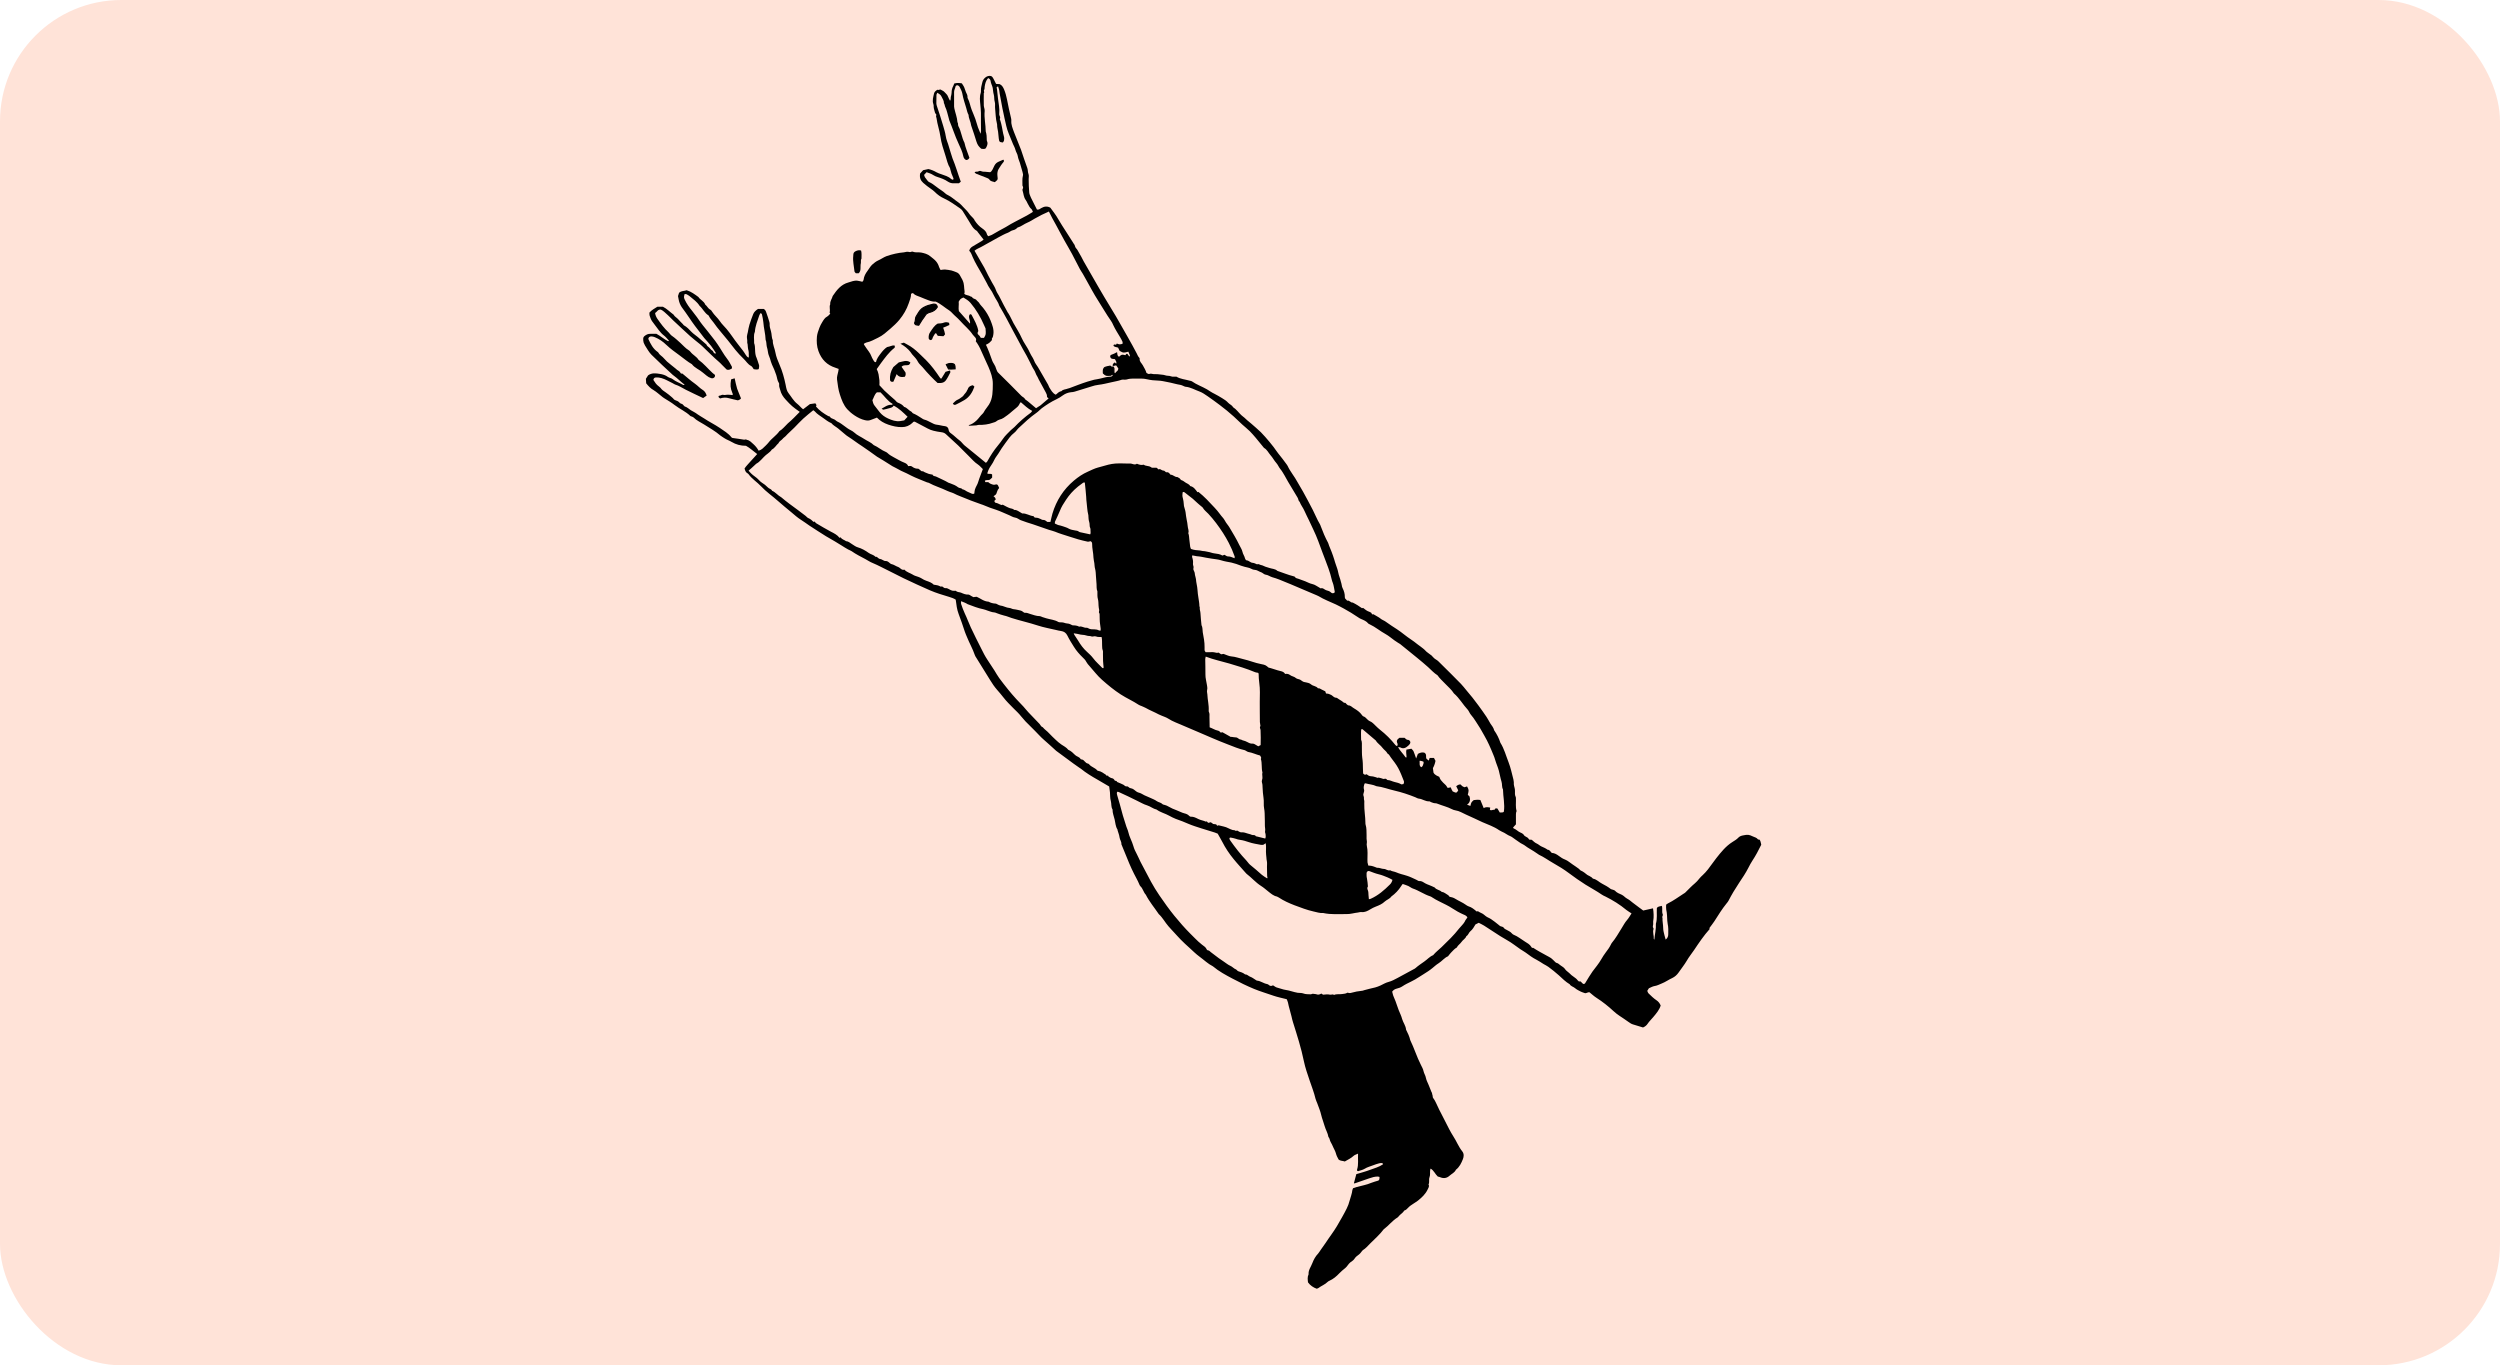 <?xml version="1.0" encoding="UTF-8"?> <svg xmlns="http://www.w3.org/2000/svg" width="824" height="450" viewBox="0 0 824 450" fill="none"><rect width="824" height="450" rx="40" fill="#FFE3D8"></rect><path d="M245.399 154.423C245.967 153.538 246.757 152.811 247.452 151.99C248.116 151.2 248.874 150.505 249.569 149.652C248.274 148.704 247.168 147.63 245.873 146.934C244.135 146.934 242.555 146.524 241.102 145.639C240.375 145.197 239.553 144.944 238.827 144.47C238.353 144.154 237.847 143.87 237.405 143.522C235.762 142.1 233.866 141.058 232.034 139.889C230.896 139.162 229.601 138.625 228.621 137.614C228.463 137.456 228.242 137.392 228.021 137.298C227.863 137.235 227.673 137.203 227.547 137.108C226.03 135.623 224.04 134.802 222.365 133.506C221.291 132.653 220.09 131.99 218.953 131.263C218.226 130.821 217.626 130.189 216.931 129.683C216.425 129.304 215.951 128.862 215.414 128.577C214.435 128.04 213.708 127.25 212.981 126.334C212.95 125.892 212.918 125.355 212.887 124.849C213.139 124.438 213.392 124.059 213.613 123.712C214.846 122.827 216.204 123.016 217.468 123.238C218.384 123.364 219.364 123.648 220.154 124.249C220.596 124.565 221.26 124.596 221.67 124.944C222.713 125.765 223.977 126.176 225.114 126.84C225.241 126.903 225.43 126.871 225.588 126.903C225.588 126.808 225.588 126.745 225.557 126.713C224.356 125.828 223.345 124.723 222.144 123.87C222.018 123.775 221.86 123.68 221.733 123.554C219.395 121.373 217.026 119.225 214.751 116.95C213.835 116.034 213.297 114.928 212.602 113.885C212.413 113.601 212.35 113.253 212.16 112.969C212.002 112.527 212.002 112.084 212.002 111.61C212.002 111.263 212.192 110.947 212.476 110.726C213.045 110.283 213.613 109.999 214.34 110.031C215.035 110.062 215.699 110.031 216.362 110.031C217.752 110.757 218.89 111.832 220.217 112.463C220.47 112.369 220.501 112.274 220.406 112.179C219.901 111.642 219.427 111.042 218.858 110.599C217.563 109.62 216.741 108.23 215.762 106.997C215.477 106.65 215.225 106.271 214.94 105.892C214.53 105.323 214.34 104.659 214.119 104.027C214.024 103.711 214.056 103.364 214.056 103.016C214.814 102.163 215.793 101.658 216.678 101.089C217.278 101.089 217.847 101.089 218.479 101.089C219.806 101.752 220.817 102.827 222.018 103.711C222.365 104.407 223.092 104.691 223.566 105.26C224.04 105.828 224.577 106.302 225.083 106.839C225.209 106.966 225.272 107.155 225.399 107.219C226.41 107.756 227.136 108.577 227.926 109.399C228.527 110.031 229.316 110.505 230.012 111.105C230.959 111.926 231.907 112.748 232.855 113.569C232.982 114.043 233.392 114.264 233.74 114.549C234.087 114.833 234.309 115.307 234.688 115.497C235.162 115.718 235.098 116.35 235.572 116.476C235.667 116.508 235.794 116.508 235.92 116.539C235.92 116.445 235.952 116.318 235.92 116.287C235.414 115.528 234.94 114.738 234.372 114.012C233.677 113.127 232.887 112.274 232.128 111.421C231.749 110.978 231.433 110.505 231.086 110.062C229.727 108.324 228.369 106.555 227.168 104.722C226.41 103.522 225.525 102.416 224.703 101.247C224.198 100.489 223.85 99.636 223.692 98.751C223.629 98.403 223.566 98.087 223.471 97.582C223.566 97.329 223.692 96.887 223.819 96.508C224.577 95.781 225.557 95.971 226.315 95.654C227.863 96.128 229.032 97.045 230.201 97.898C230.801 98.846 232.034 99.256 232.444 100.394C233.076 100.868 233.361 101.689 234.119 102.068C234.372 102.195 234.561 102.448 234.688 102.7C235.414 103.869 236.52 104.722 237.279 105.86C237.879 106.808 238.764 107.566 239.49 108.451C240.185 109.272 240.817 110.157 241.449 111.042C242.492 112.59 243.724 114.043 244.862 115.56C245.209 116.002 245.493 116.508 245.809 116.982C246.031 117.361 246.315 117.677 246.694 117.898C246.915 117.55 246.789 117.203 246.789 116.855C246.789 116.445 246.82 116.034 246.726 115.655C246.505 114.928 246.473 114.201 246.41 113.443C246.378 113.222 246.252 113.001 246.283 112.811C246.378 112.147 246.125 111.484 246.189 110.852C246.22 110.41 246.378 109.967 246.473 109.525C246.631 108.704 246.757 107.85 247.01 107.029C247.389 105.828 247.8 104.659 248.274 103.49C248.558 102.795 249.127 102.29 249.854 101.816C250.422 101.816 251.117 101.816 251.718 101.816C252.287 102.132 252.445 102.637 252.602 103.111C252.982 104.059 253.234 105.038 253.55 106.018C253.614 106.239 253.677 106.46 253.677 106.681C253.614 107.566 253.866 108.388 254.119 109.209C254.403 110.189 254.277 111.263 254.719 112.211C254.656 113.601 255.351 114.833 255.572 116.192C255.825 117.582 256.362 118.909 256.931 120.204C257.879 122.353 258.479 124.565 258.953 126.871C259.143 127.819 259.269 128.798 259.901 129.588C260.849 130.789 261.544 132.148 262.808 133.127C263.471 133.633 263.977 134.359 264.704 134.896C265.462 134.328 266.189 133.759 266.947 133.19C267.516 133.127 268.148 133.032 268.748 132.937C268.906 133.222 269.317 133.506 268.937 133.98C270.075 135.339 271.528 136.318 273.045 137.171C273.55 137.108 273.645 137.645 273.961 137.803C274.309 137.993 274.72 138.088 275.067 138.277C275.415 138.467 275.699 138.814 276.047 138.972C277.658 139.699 278.859 141.058 280.438 141.816C280.849 142.005 281.228 142.29 281.576 142.574C282.524 143.49 283.787 143.964 284.862 144.691C285.904 145.386 287.105 145.797 287.99 146.713C289.412 147.314 290.517 148.388 291.971 148.957C292.192 149.051 292.382 149.178 292.539 149.336C293.14 149.936 293.898 150.347 294.656 150.757C295.794 151.358 296.9 152.053 298.132 152.527C298.701 152.748 299.143 153.096 299.333 153.633C299.807 153.601 300.28 153.475 300.66 153.822C301.26 154.296 301.955 154.517 302.682 154.486C302.998 154.739 303.345 154.897 303.535 155.149C303.788 155.497 304.167 155.181 304.42 155.434C304.609 155.623 304.925 155.686 305.178 155.813C305.494 155.939 305.81 156.097 306.126 156.192C306.536 156.318 306.979 156.35 307.389 156.445C307.547 157.013 308.148 156.887 308.527 157.077C309.886 157.772 311.307 158.309 312.603 159.099C312.792 159.194 313.014 159.225 313.235 159.32C314.151 159.636 315.036 160.015 315.794 160.615C316.236 160.963 316.868 160.773 317.216 161.279C317.816 161.342 318.258 161.753 318.732 162.006C319.238 162.258 319.775 162.479 320.281 162.701C320.439 162.764 320.597 162.795 320.786 162.795C320.881 162.795 320.976 162.732 321.134 162.669C321.197 162.258 321.197 161.784 321.323 161.374C321.481 160.9 321.702 160.394 321.955 159.952C322.366 159.257 322.492 158.467 322.777 157.74C323.156 156.729 323.535 155.718 323.946 154.612C323.44 154.138 322.966 153.538 322.366 153.127C321.134 152.337 320.249 151.231 319.206 150.22C318.037 149.115 316.963 147.914 315.794 146.808C314.467 145.544 313.108 144.344 311.75 143.08C311.307 142.669 310.77 142.511 310.202 142.448C309.348 142.321 308.495 142.195 307.674 141.974C307.01 141.816 306.378 141.563 305.778 141.247C304.356 140.52 302.966 139.762 301.544 139.004C301.513 138.972 301.418 138.972 301.386 138.972C301.039 138.941 300.881 139.225 300.691 139.415C299.712 140.299 298.637 140.773 297.279 140.773C295.699 140.805 294.246 140.457 292.761 139.952C291.307 139.446 290.075 138.72 289.032 137.645C288.306 137.898 287.611 138.151 286.947 138.435C286.347 138.688 285.746 138.625 285.114 138.498C282.682 137.961 280.312 136.065 279.269 134.896C278.005 133.506 277.405 131.8 276.836 130.062C276.299 128.451 276.11 126.776 275.889 125.102C275.762 124.154 276.141 123.301 276.299 122.416C276.362 122.163 276.394 121.879 276.426 121.595C276.015 121.437 275.731 121.342 275.383 121.215C272.571 120.331 270.77 118.498 269.759 115.718C269.19 114.138 269.127 112.59 269.253 110.978C269.348 109.967 269.727 108.988 270.075 108.04C270.296 107.408 270.644 106.776 270.991 106.207C271.434 105.481 271.844 104.722 272.666 104.312C273.045 104.091 273.329 103.711 273.645 103.395C273.55 103.206 273.392 103.016 273.456 102.89C273.708 102.037 273.235 101.152 273.645 100.299C273.519 99.256 274.246 98.466 274.467 97.55C275.794 95.591 277.184 93.759 279.648 93.095C280.628 92.811 281.576 92.369 282.65 92.526C283.156 92.59 283.661 92.748 284.23 92.874C284.388 92.653 284.641 92.432 284.641 92.179C284.767 91.073 285.272 90.157 285.936 89.272C286.442 88.609 286.821 87.85 287.453 87.25C288.085 86.681 288.748 86.144 289.538 85.797C290.486 85.386 291.276 84.754 292.255 84.406C293.993 83.806 296.141 83.301 297.911 83.174C298.353 83.143 298.827 82.921 299.238 82.985C299.649 83.048 299.996 83.174 300.375 82.985C300.502 82.921 300.723 82.89 300.881 82.953C301.765 83.332 302.713 83.079 303.598 83.237C304.672 83.459 305.747 83.711 306.663 84.501C307.295 85.038 308.021 85.512 308.559 86.176C309.001 86.713 309.317 87.313 309.506 87.977C309.633 88.356 309.854 88.672 310.012 88.988C310.549 88.925 310.991 88.798 311.434 88.83C312.16 88.893 312.887 88.988 313.582 89.146C314.119 89.272 314.657 89.525 315.194 89.715C315.826 89.936 316.236 90.378 316.521 90.978C316.71 91.389 316.995 91.768 317.184 92.179C317.342 92.526 317.5 92.906 317.595 93.285C317.721 93.885 317.784 94.517 317.816 95.149C317.848 95.686 318.069 96.255 317.816 96.823C318.353 97.392 319.206 97.234 319.807 97.677C319.996 97.803 320.344 97.803 320.407 97.929C320.691 98.593 321.544 98.403 321.892 98.972C322.113 99.288 322.524 99.509 322.713 99.825C323.061 100.457 323.567 100.899 324.009 101.437C325.052 102.732 325.905 104.154 326.505 105.67C327.042 107.061 327.642 108.546 327.421 110.125C327.358 110.631 327.295 111.136 326.947 111.547C326.884 111.642 326.947 111.863 326.947 112.084C326.694 112.369 326.41 112.716 326.063 113.001C325.778 113.253 325.399 113.411 324.957 113.632C325.115 113.948 325.241 114.17 325.336 114.422C325.81 115.591 326.315 116.729 326.694 117.93C326.916 118.656 327.2 119.351 327.611 119.952C327.958 120.489 328.211 121.057 328.369 121.658C328.527 122.195 328.748 122.606 329.127 122.953C331.655 125.449 334.183 127.945 336.647 130.473C337.026 130.884 337.658 131.01 337.879 131.61C339.143 132.464 340.217 133.569 341.481 134.549C341.797 134.328 342.113 134.138 342.461 133.917C342.65 133.791 342.872 133.696 343.03 133.538C343.914 132.811 344.767 132.053 345.62 131.326C345.431 131.073 345.052 131.01 345.083 130.663C345.115 130.189 344.925 129.778 344.704 129.367C343.914 127.914 343.124 126.46 342.334 125.007C342.176 124.723 342.082 124.375 341.892 124.091C341.387 123.396 341.26 122.511 340.755 121.816C340.281 121.121 339.965 120.331 339.554 119.541C339.175 118.783 338.796 118.024 338.385 117.266C337.974 116.508 337.532 115.781 337.121 115.023C336.078 113.064 335.004 111.105 333.962 109.146C332.477 106.334 331.023 103.522 329.38 100.805C329.033 99.572 328.179 98.624 327.642 97.487C327.232 96.602 326.758 95.749 326.189 94.991C325.81 94.486 325.557 93.917 325.273 93.348C324.262 91.358 323.124 89.462 322.018 87.534C321.513 86.65 321.039 85.733 320.628 84.786C320.312 83.996 320.028 83.206 319.459 82.637C319.649 81.942 320.028 81.563 320.533 81.247C321.576 80.647 322.587 80.046 323.63 79.414C323.819 79.288 323.977 79.13 324.198 78.972C323.503 78.087 322.84 77.234 322.208 76.413C322.145 76.318 322.113 76.192 322.018 76.128C320.723 75.433 320.154 74.169 319.427 73C318.732 71.831 318.006 70.662 317.279 69.525C317.058 69.209 316.773 68.893 316.426 68.672C314.751 67.534 313.108 66.302 311.244 65.449C310.044 64.912 308.969 64.154 308.053 63.206C307.705 62.858 307.263 62.542 306.852 62.258C305.968 61.657 305.115 60.994 304.293 60.267C303.408 59.477 303.029 58.529 303.282 57.171C303.566 56.855 303.946 56.444 304.262 56.097C304.862 55.97 305.367 55.876 305.999 55.718C306.852 55.907 307.769 56.255 308.685 56.792C309.159 57.076 309.728 57.234 310.265 57.424C311.371 57.834 312.571 58.119 313.456 58.972C313.614 59.13 313.867 59.161 314.088 59.256C314.309 59.098 314.309 58.846 314.214 58.656C313.772 57.74 313.424 56.76 313.203 55.749C313.172 55.654 313.172 55.496 313.14 55.433C312.35 54.169 312.066 52.684 311.623 51.294C310.96 49.209 310.233 47.123 309.949 44.943C309.664 42.921 308.938 40.994 308.685 38.972C308.653 38.656 308.401 38.371 308.59 37.992C308.748 37.645 308.243 37.487 308.179 37.139C308.053 36.476 307.737 35.844 307.737 35.149C307.737 34.864 307.737 34.58 307.642 34.327C307.2 33.127 307.611 31.957 307.863 30.788C307.99 30.22 308.495 29.872 309.001 29.556C309.38 29.872 309.728 29.303 310.138 29.588C310.486 29.841 310.96 29.935 311.276 30.314C311.655 30.788 312.224 31.136 312.445 31.799C312.603 32.273 312.887 32.716 313.14 33.221C313.456 32.779 313.298 32.337 313.393 31.926C313.487 31.484 313.645 31.041 313.645 30.599C313.645 29.777 313.803 29.019 314.214 28.292C314.341 28.071 314.404 27.787 314.499 27.534C315.352 27.281 316.142 27.313 317.026 27.471C317.216 27.755 317.437 28.071 317.627 28.419C317.974 29.019 318.069 29.714 318.353 30.314C318.606 30.883 318.954 31.42 318.89 32.052C318.89 32.147 318.89 32.273 318.954 32.368C319.617 33.569 319.775 34.959 320.281 36.223C320.66 37.234 321.134 38.214 321.481 39.224C321.797 40.141 322.018 41.057 322.334 41.973C322.555 42.605 322.84 43.237 323.187 44.09C323.282 43.616 323.345 43.427 323.345 43.206C323.345 41.215 323.282 39.193 323.314 37.202C323.314 36.318 323.187 35.433 323.124 34.548C322.998 33.253 322.808 31.926 323.251 30.631C323.345 30.378 323.314 30.062 323.314 29.777C323.282 28.861 323.598 27.976 323.788 27.092C323.914 26.46 324.293 25.923 324.767 25.544C325.304 25.101 325.968 24.88 326.694 25.07C327.168 25.354 327.39 25.796 327.611 26.27C327.832 26.744 328.053 27.186 328.306 27.66C328.685 27.692 329.096 27.724 329.475 27.724C330.265 28.071 330.644 28.766 330.96 29.525C331.402 30.599 331.687 31.673 331.908 32.779C332.319 34.833 332.729 36.886 333.235 38.909C333.298 39.193 333.361 39.477 333.33 39.762C333.235 41.12 333.772 42.321 334.214 43.553C334.941 45.544 335.826 47.439 336.552 49.43C337.247 51.42 337.848 53.443 338.606 55.401C338.827 56.033 338.732 56.665 338.954 57.234C339.206 57.834 339.048 58.466 339.048 59.067C339.048 60.552 339.112 62.005 339.238 63.49C339.27 63.996 339.554 64.469 339.712 64.943C339.775 65.101 339.87 65.259 339.933 65.417C340.533 66.65 341.165 67.85 341.766 69.051C342.398 69.24 342.808 68.798 343.219 68.577C344.199 68.008 345.146 67.882 346.189 68.451C347.042 69.651 348.022 70.82 348.748 72.147C349.57 73.601 350.486 74.959 351.371 76.35C352.129 77.55 352.919 78.751 353.677 79.951C353.772 80.109 353.835 80.267 353.962 80.394C354.372 80.805 354.246 81.436 354.72 81.879C355.131 82.258 355.32 82.827 355.636 83.301C355.889 83.743 356.173 84.185 356.394 84.628C356.679 85.133 356.9 85.639 357.184 86.144C358.101 87.724 359.017 89.304 359.902 90.884C361.229 93.19 362.556 95.528 363.914 97.803C365.178 99.951 366.505 102.1 367.801 104.249C368.18 104.88 368.559 105.512 368.906 106.176C369.854 107.882 370.802 109.557 371.782 111.231C372.793 112.937 373.709 114.738 374.657 116.476C374.91 116.918 375.036 117.424 375.415 117.803C375.542 117.93 375.668 118.119 375.636 118.245C375.51 119.162 376.268 119.667 376.647 120.362C377.121 121.215 377.627 122.037 377.88 122.922C378.29 123.143 378.543 123.396 379.017 123.206C379.333 123.08 379.775 123.269 380.154 123.301C380.786 123.364 381.45 123.269 382.082 123.396C382.745 123.522 383.409 123.459 384.104 123.712C384.673 123.933 385.336 123.775 385.937 124.027C386.442 124.249 387.074 124.122 387.769 124.154C389.033 124.944 390.644 125.039 392.161 125.481C392.382 125.544 392.635 125.544 392.824 125.67C394.373 126.776 396.174 127.377 397.817 128.325C398.638 128.83 399.428 129.399 400.313 129.81C401.197 130.22 401.956 130.757 402.809 131.231C403.567 131.674 404.262 132.148 404.831 132.78C405.336 133.317 406.095 133.538 406.442 134.233C407.516 134.896 408.212 135.971 409.128 136.824C409.444 137.14 409.823 137.361 410.17 137.677C410.486 137.93 410.739 138.246 411.055 138.498C411.497 138.877 411.94 139.225 412.382 139.604C413.456 140.552 414.562 141.468 415.573 142.448C416.584 143.459 417.501 144.565 418.417 145.639C418.891 146.208 419.365 146.776 419.807 147.377C420.313 148.04 420.755 148.767 421.292 149.43C422.272 150.6 423.188 151.863 424.104 153.096C424.199 153.222 424.294 153.38 424.389 153.538C425.273 155.465 426.695 157.077 427.674 158.941C428.243 159.983 428.907 160.994 429.475 162.037C430.581 164.028 431.656 166.05 432.698 168.072C433.488 169.589 434.088 171.2 434.973 172.653C435.131 172.906 435.226 173.159 435.321 173.443C436.016 175.307 436.774 177.14 437.722 178.878C437.785 178.972 437.817 179.099 437.848 179.194C438.101 180.11 438.575 180.963 438.891 181.879C439.175 182.732 439.554 183.585 439.776 184.439C439.902 185.007 440.123 185.513 440.281 186.05C440.566 186.903 440.913 187.756 441.071 188.641C441.261 189.715 441.735 190.694 441.956 191.737C442.051 192.116 442.209 192.495 442.24 192.875C442.272 193.222 442.367 193.538 442.524 193.854C442.998 194.802 443.283 195.75 443.251 196.792C443.251 196.95 443.314 197.14 443.314 197.203C443.599 197.519 443.82 197.74 444.041 197.993C444.768 197.74 445.147 198.72 445.842 198.593C446.379 198.878 446.948 199.162 447.485 199.51C447.959 199.794 448.433 200.142 448.907 200.458C448.97 200.426 449.096 200.426 449.286 200.363C449.886 200.868 450.55 201.405 451.371 201.658C451.529 201.69 451.656 201.848 451.814 201.879C452.161 201.974 452.066 202.732 452.667 202.448C452.951 202.606 453.267 202.764 453.551 202.954C453.899 203.143 454.247 203.364 454.562 203.554C454.847 203.744 455.1 203.965 455.384 204.154C455.732 204.375 456.111 204.502 456.458 204.723C457.217 205.229 457.943 205.766 458.702 206.271C459.27 206.65 459.871 206.998 460.408 207.377C461.261 207.946 462.082 208.546 462.872 209.178C464.231 210.284 465.779 211.169 467.138 212.306C467.422 212.559 467.769 212.748 468.085 213.001C468.654 213.475 469.318 213.886 469.792 214.423C470.266 214.992 470.929 215.308 471.466 215.782C471.561 215.845 471.656 215.908 471.751 215.971C472.256 216.445 472.667 217.045 473.267 217.361C473.899 217.709 474.341 218.214 474.815 218.688C477.059 220.9 479.302 223.112 481.514 225.387C482.146 226.019 482.683 226.777 483.283 227.472C484.705 229.115 486.032 230.789 487.296 232.527C488.212 233.759 489.097 235.023 489.95 236.287C490.424 236.982 490.803 237.772 491.245 238.499C491.719 239.194 492.288 239.857 492.477 240.711C493.362 241.974 494.057 243.333 494.531 244.818C495.795 246.809 496.364 249.083 497.217 251.232C497.943 253.096 498.323 255.023 498.828 256.951C498.891 257.235 498.923 257.519 498.954 257.804C498.986 258.025 498.954 258.278 498.954 258.499C499.018 259.226 499.365 259.889 499.334 260.679C499.302 261.343 499.27 262.069 499.586 262.701C499.65 262.828 499.65 263.049 499.65 263.207C499.713 264.565 499.46 265.956 499.871 267.314C499.555 267.978 499.681 268.673 499.65 269.336C499.65 269.621 499.65 269.905 499.65 270.189C499.65 270.695 499.65 271.232 499.65 271.706C499.302 272.085 498.986 272.433 498.702 272.749C498.797 272.875 498.828 273.001 498.891 273.033C499.744 273.349 500.313 274.076 501.166 274.423C501.64 274.613 502.082 274.866 502.367 275.339C502.43 275.466 502.588 275.592 502.746 275.655C503.567 276.098 503.599 276.098 504.01 276.73C504.263 276.761 504.547 276.793 504.863 276.793C505.368 277.204 505.842 277.741 506.443 277.994C507.043 278.246 507.485 278.72 508.022 278.973C508.749 279.289 509.476 279.605 510.108 280.079C510.803 280.079 510.992 280.711 511.466 281.121C512.383 281.153 513.109 281.595 513.868 282.164C514.468 282.638 515.132 283.049 515.89 283.333C516.774 283.681 517.501 284.376 518.323 284.913C518.639 285.134 518.986 285.355 519.302 285.576C519.681 285.829 520.06 286.082 520.408 286.366C520.629 286.524 520.787 286.84 521.04 286.935C521.861 287.283 522.493 287.82 523.157 288.357C523.378 288.515 523.662 288.61 523.884 288.736C524.136 288.862 524.357 289.02 524.61 289.178C524.8 289.305 524.926 289.589 525.116 289.621C526.285 289.842 527.043 290.758 528.054 291.264C529.065 291.769 530.045 292.338 530.929 293.033C531.056 293.128 531.245 293.128 531.403 293.191C531.719 293.317 532.13 293.381 532.32 293.602C532.92 294.265 533.71 294.55 534.5 294.897C535.195 295.213 535.637 295.845 536.301 296.193C536.964 296.54 537.533 297.014 538.102 297.488C538.765 298.025 539.46 298.531 540.155 299.036C540.598 299.384 541.072 299.731 541.609 300.111C542.651 299.858 543.757 299.605 544.832 299.384C545.053 300.648 545.116 302.354 544.926 303.365C544.831 303.807 544.926 304.218 544.895 304.629C544.863 305.039 544.61 305.513 544.958 305.924C545.021 305.987 545.021 306.145 544.989 306.272C544.642 307.346 545.179 308.389 545.084 309.463C545.084 309.494 545.147 309.558 545.274 309.716C545.432 307.883 545.874 306.209 545.779 304.471C546.285 302.796 546.001 301.058 546.095 299.352C546.411 298.657 547.138 298.815 547.675 298.562C547.896 298.815 547.833 299.099 547.865 299.384C547.928 300.047 547.738 300.742 548.054 301.406C548.212 301.754 547.675 302.133 547.96 302.543C547.896 303.649 548.181 304.724 548.181 305.829C548.181 306.714 548.433 307.504 548.623 308.325C548.749 308.768 548.876 309.21 549.002 309.684C549.634 309.242 549.855 308.578 549.855 307.915C549.887 306.777 549.918 305.64 549.666 304.502C549.602 304.155 549.571 303.839 549.539 303.491C549.476 302.259 549.476 301.027 549.192 299.826C549.097 299.352 549.16 298.815 549.16 298.183C549.35 298.057 549.539 297.836 549.792 297.741C551.593 296.856 553.204 295.656 554.879 294.581C555.069 294.455 555.29 294.36 555.448 294.202C556.016 293.665 556.554 293.096 557.122 292.528C557.375 292.275 557.596 292.054 557.849 291.832C558.354 291.359 558.923 290.948 559.366 290.442C559.966 289.747 560.503 289.052 561.198 288.452C561.83 287.883 562.399 287.219 562.936 286.556C563.884 285.355 564.737 284.06 565.685 282.859C567.233 280.9 568.813 278.91 570.961 277.551C571.688 277.077 572.415 276.698 573.015 276.035C573.426 275.624 573.994 275.434 574.563 275.339C576.111 275.024 576.396 275.055 577.817 275.719C578.386 275.971 579.018 276.098 579.397 276.635C579.46 276.73 579.713 276.698 579.966 276.761C580.061 276.919 580.187 277.109 580.25 277.33C580.377 277.709 580.44 278.088 580.503 278.436C579.587 280.3 578.671 282.038 577.565 283.712C577.091 284.439 576.68 285.197 576.301 285.956C575.385 287.757 574.279 289.4 573.173 291.043C571.909 292.938 570.74 294.897 569.697 296.919C569.539 297.204 569.318 297.488 569.097 297.741C567.58 299.605 566.348 301.627 565.053 303.649C564.547 304.408 563.979 305.134 563.41 305.893C563.41 305.924 563.441 306.019 563.505 306.209C561.577 308.357 559.966 310.758 558.354 313.16C557.565 314.329 556.648 315.434 555.953 316.667C555.132 318.057 554.121 319.289 553.236 320.585C552.699 321.343 552.035 321.943 551.182 322.354C549.982 322.891 548.939 323.681 547.707 324.155C546.917 324.471 546.19 324.882 545.305 325.008C544.705 325.103 544.136 325.45 543.473 325.735C543.346 325.924 543.157 326.209 542.936 326.588C543.062 326.872 543.157 327.22 543.378 327.441C544.2 328.231 545.021 329.052 545.969 329.684C546.632 330.126 547.043 330.664 547.359 331.422C546.917 332.875 545.906 334.044 544.926 335.213C544.326 335.972 543.568 336.635 543.062 337.425C542.683 337.994 542.241 338.341 541.546 338.657C540.503 338.341 539.365 337.994 538.228 337.646C537.691 337.488 537.217 337.172 536.743 336.825C535.795 336.098 534.752 335.498 533.773 334.803C533.109 334.329 532.446 333.886 531.877 333.318C530.108 331.675 528.244 330.19 526.222 328.894C525.369 328.357 524.61 327.63 523.852 327.03C523.252 326.999 522.841 327.504 522.304 327.314C521.893 327.156 521.419 327.03 521.04 326.841C520.376 326.493 519.681 326.177 519.144 325.703C518.575 325.198 517.754 325.103 517.375 324.408C516.016 323.618 514.942 322.512 513.804 321.469C512.699 320.458 511.53 319.574 510.361 318.689C509.855 318.31 509.286 318.057 508.749 317.741C507.959 317.267 507.233 316.73 506.411 316.319C505.116 315.687 504.01 314.803 502.872 313.981C502.335 313.57 501.703 313.286 501.135 312.875C499.681 311.896 498.323 310.758 496.774 309.905C495.984 309.463 495.195 308.989 494.436 308.515C492.667 307.378 490.898 306.209 489.128 305.071C488.591 304.724 488.022 304.502 487.39 304.155C487.074 304.313 486.727 304.502 486.316 304.692C485.842 305.482 485.4 306.335 484.61 306.967C484.073 307.409 483.978 308.199 483.315 308.547C483.03 309.4 482.146 309.779 481.703 310.474C481.261 311.137 480.503 311.548 480.155 312.306C479.428 312.686 478.923 313.318 478.354 313.886C478.038 314.202 477.754 314.581 477.469 314.929C477.406 315.024 477.343 315.15 477.28 315.182C476.048 315.687 475.258 316.825 474.12 317.52C473.394 317.962 472.762 318.562 472.098 319.1C471.182 319.858 470.171 320.49 469.16 321.122C468.686 321.406 468.18 321.722 467.706 322.038C466.853 322.607 465.969 323.112 465.052 323.555C464.073 324.029 463.093 324.502 462.209 325.103C461.64 325.482 460.976 325.703 460.313 325.861C459.713 326.019 459.27 326.303 458.859 326.841C459.017 327.378 459.112 328.01 459.365 328.547C460.25 330.442 460.724 332.528 461.64 334.424C461.861 334.866 461.987 335.371 462.145 335.877C462.493 337.078 463.346 338.089 463.441 339.384C464.01 340.49 464.547 341.627 464.831 342.86C466.127 345.514 466.98 348.357 468.338 351.011C468.654 351.675 469.065 352.338 469.191 353.033C469.349 353.823 469.855 354.487 469.981 355.277C470.139 356.098 470.582 356.857 470.897 357.646C471.182 358.373 471.498 359.131 471.782 359.858C471.845 360.016 472.003 360.174 472.003 360.332C472.003 360.711 472.256 361.059 472.224 361.469C472.193 361.785 472.572 362.133 472.762 362.481C472.951 362.828 473.172 363.176 473.33 363.555C473.994 365.071 474.752 366.525 475.51 367.978C476.269 369.4 476.932 370.822 477.691 372.244C478.101 373.002 478.512 373.76 478.986 374.487C480.06 376.098 480.724 377.962 481.956 379.479C482.588 380.269 482.493 381.248 482.177 382.038C481.672 383.334 481.04 384.661 479.871 385.545C479.46 386.493 478.48 386.872 477.785 387.504C476.932 388.294 475.89 388.515 474.752 388.041C474.499 387.915 474.215 387.884 473.899 387.789C473.046 387.03 472.635 385.798 471.529 385.166C471.466 385.293 471.435 385.419 471.403 385.514C471.245 386.367 471.498 387.22 471.15 388.073C470.866 388.8 471.245 389.684 470.834 390.411C471.213 391.011 470.803 391.485 470.582 391.991C469.886 393.539 468.654 394.677 467.359 395.719C466.885 396.098 466.316 396.414 465.811 396.762C465.179 397.173 464.578 397.552 464.073 398.121C463.725 398.531 463.346 398.847 462.841 399.005C462.43 399.764 461.608 400.174 461.071 400.806C460.945 400.964 460.85 401.154 460.629 401.28C458.891 402.323 457.69 403.997 456.079 405.166C454.784 406.904 453.109 408.358 451.592 409.874C450.834 410.632 450.139 411.486 449.191 412.054C448.97 412.212 448.844 412.497 448.654 412.686C448.433 412.939 448.243 413.255 447.959 413.444C447.359 413.855 446.79 414.298 446.379 414.961C446.095 415.403 445.558 415.719 445.084 416.067C444.389 416.604 444.041 417.457 443.378 417.963C442.714 418.5 442.051 419.037 441.45 419.669C440.502 420.68 439.46 421.565 438.196 422.133C438.006 422.228 437.754 422.323 437.627 422.481C436.711 423.397 435.51 423.808 434.499 424.566C434.373 424.661 434.183 424.693 433.962 424.756C432.856 424.345 431.877 423.713 431.118 422.67C431.024 421.817 430.866 420.901 431.308 420.016C431.182 418.626 432.098 417.552 432.54 416.351C432.983 415.182 433.583 414.076 434.468 413.16C434.815 412.781 435.036 412.307 435.352 411.896C435.889 411.138 436.427 410.411 436.932 409.653C438.133 407.789 439.523 406.051 440.66 404.124C441.766 402.196 442.904 400.301 443.883 398.31C444.294 397.489 444.61 396.636 444.831 395.751C445.147 394.582 445.621 393.444 445.747 392.212C445.779 392.054 445.874 391.896 445.968 391.643C446.348 391.517 446.758 391.359 447.201 391.233C448.78 390.79 450.423 390.538 451.94 389.874C452.667 389.558 453.457 389.4 454.215 389.147C454.626 388.989 454.689 388.737 454.689 387.915C454.499 387.884 454.278 387.789 454.089 387.789C453.109 387.789 452.193 388.073 451.277 388.389C449.665 388.958 448.054 389.495 446.442 390.064C446.411 390.064 446.348 390.032 446.253 389.969C446.506 389.021 446.758 388.042 447.043 386.999C448.591 386.525 450.107 386.146 451.592 385.577C453.014 385.04 454.531 384.661 455.858 383.744C455.732 383.555 455.668 383.334 455.574 383.334C455.226 383.334 454.878 383.334 454.562 383.429C453.899 383.618 453.235 383.808 452.635 384.06C451.687 384.44 450.676 384.661 449.792 385.229C449.128 385.64 448.307 385.767 447.611 386.019C447.232 385.925 447.232 385.672 447.295 385.482C447.833 383.808 447.517 382.102 447.611 380.237C447.011 380.522 446.474 380.648 446.158 380.964C445.305 381.754 444.262 382.228 443.251 382.828C442.619 382.575 441.798 382.702 441.197 382.165C440.85 381.533 440.502 380.901 440.313 380.143C440.123 379.447 439.744 378.784 439.428 378.12C439.175 377.552 438.923 376.951 438.607 376.446C438.259 375.909 438.322 375.214 437.848 374.74C437.659 373.444 436.932 372.37 436.584 371.106C436.269 369.906 435.763 368.768 435.479 367.536C435.194 366.209 434.626 364.945 434.183 363.681C433.994 363.144 433.709 362.639 433.583 362.101C433.109 360.048 432.319 358.12 431.656 356.13C430.96 354.044 430.202 351.928 429.76 349.779C428.875 345.419 427.517 341.217 426.19 336.983C426 336.351 425.81 335.687 425.684 335.024C425.336 333.476 424.799 331.991 424.515 330.442C424.452 330.063 424.231 329.716 424.104 329.337C422.619 328.957 421.166 328.673 419.776 328.199C417.627 327.441 415.447 326.809 413.362 325.956C410.929 324.945 408.591 323.807 406.284 322.575C404.009 321.374 401.766 320.174 399.775 318.499C398.132 317.678 396.837 316.382 395.352 315.308C394.151 314.423 393.109 313.381 392.003 312.37C391.055 311.485 390.044 310.632 389.159 309.684C388.433 308.957 387.769 308.167 387.074 307.441C386.379 306.746 385.779 305.987 385.115 305.292C383.978 303.997 383.219 302.449 381.924 301.28C380.502 299.163 378.827 297.204 377.658 294.897C376.869 294.076 376.711 292.844 375.857 292.085C375.668 291.896 375.573 291.611 375.447 291.327C374.973 290.158 374.309 289.084 373.772 287.978C373.203 286.872 372.698 285.734 372.192 284.565C371.308 282.48 370.455 280.363 369.602 278.246C369.696 277.425 369.096 276.793 369.001 276.003C368.906 275.213 368.59 274.486 368.369 273.728C368.338 273.633 368.369 273.475 368.306 273.381C367.674 272.401 367.643 271.2 367.39 270.126C367.137 269.02 366.663 267.978 366.695 266.809C366.158 265.956 366.379 264.913 366.126 263.997C365.842 263.08 365.936 262.101 365.842 261.153C365.778 260.553 365.684 259.921 365.589 259.226C364.325 258.499 363.03 257.709 361.703 256.951C359.807 255.877 357.974 254.771 356.268 253.38C356.079 253.222 355.889 253.128 355.699 253.001C353.14 251.264 350.739 249.336 348.243 247.567C348.211 247.535 348.148 247.504 348.116 247.472C346.758 246.24 345.431 245.008 344.041 243.807C342.966 242.891 342.05 241.785 341.039 240.805C340.028 239.794 338.985 238.783 338.006 237.772C337.5 237.235 337.026 236.666 336.552 236.098C335.826 235.15 334.909 234.328 334.056 233.475C332.919 232.306 331.718 231.169 330.707 229.842C330.044 228.989 329.349 228.167 328.622 227.346C327.769 226.366 327.01 225.26 326.347 224.154C324.83 221.658 323.314 219.225 321.766 216.761C321.576 216.477 321.386 216.192 321.292 215.876C320.597 213.823 319.491 211.927 318.701 209.936C318.48 209.368 318.195 208.799 318.006 208.199C317.342 206.271 316.742 204.312 315.984 202.416C315.383 200.868 315.225 199.289 315.004 197.646C314.341 197.203 313.614 196.982 312.824 196.729C310.707 196.097 308.59 195.465 306.536 194.581C303.598 193.317 300.723 191.958 297.848 190.6C295.32 189.399 292.887 188.04 290.359 186.84C289.443 186.397 288.527 185.924 287.579 185.544C286.757 185.228 285.999 184.691 285.178 184.249C283.661 183.427 282.145 182.701 280.723 181.69C280.375 181.437 279.901 181.311 279.522 181.089C278.037 180.268 276.615 179.257 275.162 178.435C274.182 177.867 273.203 177.329 272.223 176.729C270.391 175.56 268.558 174.423 266.757 173.222C265.81 172.59 264.925 171.895 263.945 171.295C262.84 170.6 261.86 169.715 260.849 168.862C259.364 167.63 257.847 166.397 256.426 165.134C254.593 163.491 252.539 162.1 250.865 160.299C249.538 158.878 247.832 157.867 246.694 156.255C246.505 156.002 246.094 155.908 245.936 155.623C245.651 155.339 245.557 154.897 245.399 154.423ZM366.979 122.827C367.169 122.89 367.39 122.922 367.579 122.985C367.801 122.479 368.432 122.353 368.527 121.784C368.559 121.689 368.59 121.595 368.622 121.5C368.369 121.121 368.148 120.773 367.959 120.489C367.453 120.299 367.105 120.9 366.695 120.457C366.758 119.983 367.042 119.667 367.453 119.446C367.579 119.604 367.706 119.73 367.864 119.888C368.18 119.288 367.706 118.909 367.485 118.372C367.232 118.34 366.947 118.309 366.663 118.277C366.347 118.245 366.126 118.056 366 117.803C365.873 117.519 365.905 117.266 366.094 117.013C366.474 116.855 366.853 116.729 367.2 116.571C367.516 116.413 367.832 116.255 368.18 116.065C368.338 116.666 368.148 117.298 368.843 117.582C369.728 116.792 369.728 116.792 370.929 117.076C371.087 116.824 371.213 116.571 371.56 116.602C371.782 116.887 372.003 117.203 372.256 117.55C372.319 117.361 372.445 117.234 372.414 117.14C372.256 116.729 372.098 116.318 371.908 115.907C370.297 116.35 370.297 116.35 369.033 115.655C368.875 115.275 368.685 114.928 368.527 114.58C367.99 114.359 367.327 114.454 366.979 113.917C367.169 113.475 367.169 113.475 367.832 113.632C367.927 113.506 368.022 113.38 368.117 113.222C368.717 113.538 369.317 113.601 370.012 113.285C370.012 113.064 370.044 112.843 369.981 112.653C369.759 112.147 369.475 111.61 369.191 111.136C368.401 109.809 367.579 108.546 366.916 107.124C366.695 106.65 366.505 106.176 366.189 105.765C364.609 103.522 363.282 101.152 361.797 98.846C360.502 96.824 359.396 94.707 358.227 92.621C357.785 91.831 357.374 91.041 356.9 90.252C356.584 89.715 356.205 89.209 355.921 88.672C355.067 86.997 354.183 85.354 353.33 83.68C352.571 82.226 351.687 80.836 350.897 79.383C350.391 78.435 349.854 77.519 349.349 76.539C348.559 74.959 347.642 73.443 346.821 71.894C346.442 71.199 346.094 70.473 345.715 69.714C344.104 70.409 342.587 71.168 341.102 72.021C340.312 72.463 339.554 73 338.701 73.348C337.532 73.822 336.584 74.675 335.352 75.022C334.973 75.465 334.404 75.781 333.898 75.876C333.235 76.002 332.792 76.476 332.224 76.697C331.118 77.108 330.044 77.708 329.001 78.277C327.105 79.32 325.209 80.362 323.314 81.436C322.619 81.816 321.86 82.068 321.197 82.637C322.303 84.533 323.377 86.365 324.451 88.261C324.894 89.051 325.241 89.904 325.683 90.726C326.094 91.547 326.537 92.337 326.979 93.127C327.421 93.917 327.958 94.707 328.243 95.56C328.527 96.444 329.127 97.139 329.507 97.961C330.328 99.667 331.244 101.31 332.129 102.953C332.224 103.111 332.35 103.237 332.413 103.364C332.729 103.901 333.045 104.438 333.298 105.007C333.519 105.512 333.804 106.018 334.056 106.523C334.973 108.166 336.015 109.715 336.774 111.452C337.089 112.179 337.5 112.843 337.911 113.506C338.417 114.328 338.954 115.149 339.333 116.034C339.617 116.697 340.028 117.329 340.407 117.961C340.818 118.625 340.976 119.415 341.481 120.078C341.924 120.647 342.271 121.31 342.65 121.942C343.598 123.554 344.514 125.197 345.462 126.808C345.652 127.124 345.684 127.471 345.873 127.724C346.442 128.609 346.916 129.62 347.99 130.094C348.59 129.588 349.096 129.02 349.854 128.925C350.391 128.293 351.213 128.388 351.876 128.103C352.097 128.009 352.319 128.009 352.54 127.914C354.499 127.187 356.458 126.397 358.48 125.765C359.175 125.544 359.902 125.355 360.597 125.165C361.26 125.007 361.955 124.975 362.619 124.786C363.725 124.501 364.799 124.185 365.968 124.154C366.347 124.154 366.632 123.964 366.821 123.617C366.853 123.364 366.884 123.08 366.916 122.795C367.011 122.764 366.979 122.827 366.979 122.827ZM321.924 196.698C323.124 197.203 324.262 198.246 325.81 198.309C326.505 198.688 327.263 198.909 328.085 198.941C328.369 198.941 328.622 199.131 328.875 199.257C329.127 199.352 329.38 199.541 329.664 199.573C330.739 199.668 331.655 200.331 332.761 200.394C333.172 200.426 333.551 200.71 333.993 200.774C334.499 200.837 335.004 200.9 335.478 201.026C336.047 201.184 336.71 201.216 337.184 201.658C337.405 201.879 337.627 202.006 337.943 201.974C338.48 201.943 338.954 202.164 339.428 202.322C340.502 202.638 341.576 203.08 342.714 203.08C342.966 203.08 343.251 203.27 343.503 203.364C343.914 203.522 344.357 203.649 344.799 203.775C346.126 204.186 347.579 204.249 348.843 205.007C348.938 205.071 349.064 205.102 349.159 205.102C349.57 205.134 349.981 205.102 350.36 205.165C350.802 205.229 351.213 205.481 351.655 205.481C352.129 205.513 352.54 205.608 352.951 205.829C353.14 205.924 353.361 206.082 353.551 206.113C354.309 206.113 355.036 206.176 355.699 206.556C356.521 206.271 357.216 206.966 358.006 206.903C358.227 206.872 358.48 206.935 358.669 207.061C359.333 207.472 360.028 207.44 360.755 207.44C361.26 207.44 361.734 207.535 362.208 207.788C362.334 207.851 362.524 207.819 362.745 207.851C362.777 207.567 362.808 207.345 362.777 207.156C362.682 206.682 362.682 206.176 362.587 205.702C362.492 205.197 362.492 204.691 362.461 204.154C362.429 203.649 362.429 203.112 362.429 202.606C362.429 202.448 362.429 202.227 362.334 202.101C362.019 201.721 362.398 201.342 362.271 200.963C362.145 200.521 362.145 200.078 362.082 199.604C362.019 198.878 362.082 198.151 361.861 197.424C361.639 196.666 361.734 195.845 361.703 195.055C361.703 194.992 361.703 194.928 361.703 194.897C361.355 194.138 361.481 193.317 361.418 192.527C361.355 191.674 361.323 190.852 361.229 189.999C361.165 189.146 361.165 188.293 360.944 187.472C360.755 186.84 360.786 186.239 360.692 185.608C360.597 185.007 360.439 184.375 360.407 183.775C360.376 182.227 359.933 180.742 359.965 179.194C359.965 178.815 359.775 178.562 359.459 178.372C359.143 178.435 358.764 178.593 358.48 178.53C356.363 178.088 354.278 177.487 352.255 176.792C350.739 176.287 349.222 175.876 347.737 175.244C347.105 174.991 346.442 174.865 345.778 174.644C344.009 174.044 342.24 173.412 340.47 172.811C339.112 172.369 337.753 171.99 336.426 171.453C335.794 171.2 335.32 170.694 334.593 170.6C333.93 170.505 333.33 170.126 332.698 169.841C331.213 169.241 329.791 168.514 328.274 168.009C326.916 167.566 325.589 167.124 324.262 166.524C324.009 166.397 323.724 166.334 323.472 166.239C321.924 165.639 320.344 165.165 318.827 164.502C317.311 163.838 315.731 163.364 314.277 162.574C313.93 162.385 313.519 162.322 313.14 162.164C312.824 162.037 312.508 161.942 312.192 161.784C310.202 160.805 308.053 160.205 306.094 159.13C305.936 159.036 305.747 159.067 305.589 159.004C303.819 158.246 301.987 157.614 300.249 156.729C299.333 156.255 298.416 155.781 297.5 155.402C296.71 155.086 296.015 154.581 295.257 154.233C294.467 153.885 293.74 153.443 293.045 152.969C291.908 152.211 290.739 151.547 289.57 150.821C289.412 150.726 289.254 150.663 289.127 150.568C287.453 149.399 285.81 148.135 284.103 147.029C282.555 146.05 281.133 144.912 279.585 143.933C279.238 143.712 278.922 143.49 278.637 143.238C277.847 142.574 277.089 141.911 276.268 141.247C275.541 140.647 274.625 140.236 274.024 139.478C273.013 139.067 272.16 138.372 271.276 137.74C270.359 137.077 269.348 136.508 268.59 135.623C268.464 135.465 268.242 135.37 268.053 135.212C266.884 136.16 265.778 137.045 264.735 137.993C263.724 138.909 262.808 139.952 261.828 140.931C260.881 141.911 259.806 142.764 258.89 143.806C258.637 144.091 258.227 144.28 258.005 144.596C257.595 145.133 256.868 145.355 256.615 146.05C255.825 146.713 255.383 147.693 254.403 148.167C253.74 149.209 252.571 149.715 251.781 150.6C251.244 151.2 250.675 151.769 250.075 152.306C249.822 152.527 249.506 152.685 249.222 152.874C248.906 153.127 248.653 153.443 248.337 153.696C248.084 153.949 247.832 154.17 247.579 154.391C247.294 154.644 247.01 154.865 246.726 155.118C246.884 155.307 247.01 155.434 247.105 155.56C247.737 156.287 248.527 156.887 249.317 157.456C249.948 157.93 250.391 158.625 251.086 159.067C251.813 159.51 252.508 160.047 253.076 160.647C253.487 161.121 254.214 161.121 254.467 161.753C255.636 162.227 256.394 163.333 257.5 163.901C259.269 165.418 261.165 166.777 263.061 168.167C263.882 168.767 264.704 169.399 265.525 170.031C265.841 170.252 266.062 170.631 266.41 170.758C267.105 171.042 267.642 171.516 268.148 172.021C268.337 171.958 268.495 171.863 268.527 171.927C268.685 172.085 268.78 172.306 268.969 172.432C270.58 173.38 272.192 174.36 273.866 175.244C274.941 175.781 275.983 176.318 276.71 177.266C276.9 177.203 277.089 177.108 277.089 177.108C277.468 177.803 278.29 177.93 278.859 178.372C279.648 178.404 280.186 178.972 280.786 179.32C281.418 179.699 282.018 180.205 282.713 180.394C284.04 180.773 285.241 181.469 286.347 182.258C287.042 182.764 287.958 182.827 288.527 183.522C289.222 183.364 289.443 184.186 290.012 184.217C290.707 184.281 291.244 184.944 291.908 184.912C292.729 184.881 293.077 185.544 293.677 185.892C293.74 185.924 293.772 185.924 293.835 185.924C294.625 186.082 295.257 186.619 296.015 186.871C296.742 187.124 297.152 188.072 298.1 187.756C298.827 188.609 299.933 188.83 300.849 189.399C301.102 189.557 301.323 189.683 301.607 189.778C302.366 190.031 303.124 190.252 303.788 190.663C304.262 190.979 304.767 191.232 305.304 191.421C306.22 191.737 307.137 192.053 307.769 192.717C308.306 192.811 308.78 192.843 309.19 192.969C309.506 193.064 309.822 193.254 310.138 193.38C310.612 193.096 310.833 193.57 311.149 193.728C311.307 193.791 311.465 193.886 311.623 193.854C312.066 193.791 312.382 193.98 312.761 194.17C313.108 194.36 313.456 194.581 313.835 194.676C314.183 194.77 314.53 194.707 314.878 194.739C314.941 194.739 315.004 194.676 315.036 194.707C315.51 195.244 316.173 195.118 316.742 195.339C317.532 195.687 318.29 196.034 319.206 195.971C319.364 195.971 319.522 196.066 319.68 196.161C320.059 196.382 320.439 196.634 320.849 196.824C321.134 196.792 321.386 196.698 321.924 196.698ZM346.221 172.021C346.473 171.01 346.631 170.126 346.884 169.273C348.18 164.944 350.518 161.31 353.962 158.404C355.352 157.235 356.868 156.192 358.543 155.465C359.617 154.991 360.692 154.423 361.861 154.107C362.998 153.791 364.167 153.443 365.305 153.159C366.063 152.969 366.853 152.843 367.643 152.78C368.432 152.716 369.254 152.748 370.044 152.748C370.834 152.748 371.655 152.811 372.445 152.78C373.203 152.748 373.962 153.412 374.72 152.843C375.447 153.159 376.173 153.38 376.963 153.159C377.658 153.696 378.575 153.475 379.27 153.917C379.396 154.012 379.554 154.075 379.681 154.17C380.186 154.17 380.628 154.17 381.102 154.17C381.545 154.138 381.671 155.055 382.271 154.581C382.682 154.77 383.093 155.118 383.504 155.118C384.009 155.118 384.072 155.75 384.609 155.655C385.02 155.56 385.431 155.939 385.684 156.35C385.747 156.445 385.873 156.476 385.968 156.476C386.726 156.54 387.232 157.266 388.022 157.235C388.211 157.235 388.401 157.487 388.622 157.551C389.033 157.677 389.033 158.214 389.507 158.309C389.918 158.404 390.297 158.751 390.676 159.004C391.213 159.383 391.94 159.541 392.287 160.205C393.456 160.426 394.025 161.374 394.689 162.227C394.783 162.195 394.91 162.164 395.004 162.132C396.963 163.68 398.638 165.513 400.344 167.345C400.944 168.009 401.576 168.704 402.082 169.431C402.587 170.189 403.314 170.789 403.725 171.611C404.136 172.432 404.799 173.096 405.242 173.854C406.379 175.781 407.548 177.677 408.496 179.668C408.843 180.394 409.349 181.089 409.507 181.848C409.665 182.669 410.202 183.269 410.36 184.059C410.423 184.312 410.676 184.691 410.866 184.691C411.655 184.723 412.098 185.481 412.919 185.513C413.393 185.544 413.867 185.829 414.341 186.018C414.815 185.734 415.194 186.176 415.637 186.239C416.142 186.303 416.584 186.619 417.058 186.777C417.501 186.903 417.943 187.061 418.354 187.187C419.238 187.503 420.281 187.44 421.039 188.167C422.809 188.736 424.515 189.494 426.347 189.936C426.505 189.968 426.727 190.031 426.79 190.126C427.043 190.631 427.517 190.6 427.927 190.758C428.686 191.01 429.412 191.295 430.171 191.579C430.96 191.895 431.719 192.337 432.509 192.495C433.425 192.685 434.12 193.285 434.91 193.696C435.068 193.759 435.226 193.98 435.352 193.917C436.079 193.664 436.49 194.328 437.058 194.518C437.627 194.707 438.259 194.802 438.733 195.307C439.017 195.592 439.46 195.623 439.839 195.339C439.87 195.244 439.965 195.118 439.934 195.023C439.712 194.044 439.649 193.001 439.27 192.053C439.144 191.737 439.017 191.421 438.954 191.074C438.67 189.81 438.291 188.546 437.848 187.314C437.248 185.608 436.553 183.901 435.921 182.195C434.973 179.636 434.088 177.045 432.888 174.581C432.382 173.57 431.94 172.527 431.434 171.484C430.96 170.442 430.392 169.462 429.949 168.388C429.507 167.345 428.749 166.461 428.37 165.418C427.896 165.07 427.99 164.502 427.706 164.059C426.632 162.322 425.589 160.552 424.547 158.783C424.136 158.088 423.788 157.393 423.377 156.697C422.935 155.971 422.524 155.212 421.987 154.581C421.482 153.98 421.229 153.222 420.692 152.622C419.965 151.832 419.491 150.821 418.765 150.031C418.069 149.241 417.627 148.167 416.616 147.63C415.7 146.524 414.815 145.418 413.899 144.312C413.267 143.585 412.667 142.859 411.971 142.163C411.15 141.374 410.265 140.647 409.412 139.889C408.496 139.035 407.58 138.151 406.663 137.298C405.178 135.939 403.63 134.707 402.05 133.506C400.723 132.495 399.396 131.547 398.038 130.599C397.185 130.031 396.332 129.399 395.384 129.051C393.835 128.514 392.414 127.598 390.707 127.471C390.423 127.44 390.17 127.25 389.918 127.155C389.665 127.061 389.38 126.903 389.128 126.871C387.674 126.65 386.252 126.176 384.799 125.923C383.788 125.734 382.809 125.481 381.766 125.449C380.502 125.418 379.238 125.291 378.038 125.007C377.121 124.786 376.237 124.754 375.32 124.786C374.025 124.849 372.698 124.628 371.402 125.07C371.15 125.165 370.834 125.102 370.549 125.133C370.265 125.133 369.949 125.07 369.696 125.165C368.559 125.576 367.39 125.734 366.221 126.018C364.831 126.334 363.44 126.682 362.05 126.84C361.229 126.934 360.502 127.124 359.744 127.377C357.879 127.945 356.047 128.514 354.214 129.083C353.835 129.209 353.424 129.241 353.045 129.272C352.066 129.367 351.15 129.715 350.36 130.283C349.665 130.821 348.938 131.231 348.18 131.61C346.473 132.4 344.894 133.443 343.377 134.549C342.777 134.991 342.303 135.592 341.702 136.002C339.554 137.487 337.658 139.288 335.731 141.089C335.225 141.563 334.878 142.195 334.341 142.606C333.077 143.554 332.255 144.849 331.339 146.081C330.518 147.187 329.759 148.325 329.064 149.494C328.653 150.157 328.116 150.757 327.769 151.484C327.453 152.148 327.105 152.811 326.663 153.412C326.126 154.17 325.715 154.96 325.462 155.844C325.431 155.971 325.367 156.066 325.525 156.129C325.999 156.318 326.568 155.971 327.01 156.413C327.01 156.729 327.01 157.045 327.01 157.424C326.726 157.709 326.442 157.961 326.252 158.119C325.652 158.372 325.083 158.056 324.609 158.467C324.672 158.625 324.736 158.783 324.767 158.909C325.083 158.909 325.367 158.909 325.715 158.909C326.221 159.415 326.884 159.667 327.611 159.794C328.78 159.541 328.78 159.541 329.317 160.837C328.969 161.216 328.748 161.626 328.59 162.164C328.369 162.985 328.274 163.017 327.453 163.554C327.864 163.838 328.18 164.186 328.18 164.691C328.053 164.849 327.706 164.849 327.769 165.292C327.832 165.386 327.958 165.671 328.116 165.702C328.875 165.797 329.475 166.303 330.138 166.461C330.296 166.397 330.391 166.366 330.486 166.334C331.276 166.745 332.066 167.219 332.887 167.503C333.361 167.661 333.898 167.63 334.277 168.072C334.72 168.04 335.131 168.167 335.51 168.388C335.952 168.641 336.394 168.925 336.932 169.241C338.195 169.115 339.301 169.999 340.628 170.126C340.66 170.126 340.723 170.189 340.755 170.252C340.881 170.568 341.165 170.631 341.45 170.631C341.987 170.631 342.461 170.821 342.935 171.042C343.187 171.168 343.472 171.358 343.725 171.358C344.388 171.295 344.767 171.737 345.21 172.021C345.526 172.021 345.81 172.021 346.221 172.021ZM483.662 302.385C483.409 301.848 482.872 301.627 482.335 301.406C481.04 300.837 479.807 300.142 478.607 299.352C478.007 298.941 477.343 298.594 476.679 298.246C475.131 297.425 473.488 296.761 472.003 295.75C471.814 295.624 471.624 295.498 471.403 295.434C469.381 294.802 467.643 293.507 465.653 292.844C465.115 292.654 464.673 292.243 464.168 292.022C463.63 291.769 463.03 291.611 462.335 291.359C462.177 291.58 461.956 291.801 461.829 292.054C460.976 293.412 459.871 294.55 458.575 295.498C458.038 296.287 457.09 296.54 456.427 297.141C455.574 297.962 454.531 298.404 453.457 298.815C452.825 299.068 452.224 299.352 451.624 299.731C450.739 300.269 449.855 300.742 448.717 300.616C448.338 300.553 447.927 300.742 447.548 300.774C446.316 300.9 445.115 301.311 443.852 301.28C441.292 301.248 438.701 301.501 436.142 300.932C435.036 301.027 433.994 300.648 432.951 300.426C430.802 299.953 428.717 299.131 426.663 298.373C424.862 297.678 423.093 296.888 421.482 295.814C421.292 295.687 421.071 295.561 420.881 295.498C419.712 295.276 418.859 294.486 417.975 293.791C417.216 293.191 416.49 292.528 415.668 292.022C413.867 290.885 412.509 289.242 410.834 287.978C410.708 287.883 410.613 287.725 410.486 287.599C409.791 286.84 409.128 286.082 408.464 285.324C407.832 284.597 407.2 283.902 406.6 283.144C405.147 281.374 403.883 279.479 402.84 277.425C402.366 276.509 401.829 275.655 401.355 274.771C401.008 274.644 400.692 274.486 400.376 274.392C398.922 273.918 397.437 273.475 395.984 273.033C394.531 272.559 393.046 272.117 391.655 271.516C391.023 271.264 390.423 270.979 389.76 270.726C388.243 270.221 386.758 269.652 385.368 268.862C384.041 268.104 382.493 267.788 381.229 266.84C380.091 266.587 379.207 265.798 378.101 265.45C376.932 265.102 375.921 264.471 374.846 263.965C372.793 262.954 370.771 261.943 368.685 261.027C368.559 260.963 368.369 260.995 368.243 260.963C368.022 261.406 368.117 261.753 368.243 262.164C368.559 263.144 368.843 264.123 369.096 265.102C369.728 267.567 370.423 270.031 371.244 272.433C371.434 273.033 371.75 273.602 371.876 274.202C372.224 275.845 373.109 277.267 373.551 278.847C373.804 279.763 374.215 280.648 374.688 281.501C375.162 282.354 375.478 283.238 375.921 284.091C377.058 286.272 378.196 288.452 379.365 290.6C380.218 292.148 381.134 293.665 382.113 295.087C383.693 297.393 385.305 299.668 387.074 301.848C388.749 303.902 390.455 305.861 392.319 307.725C392.856 308.262 393.393 308.768 393.899 309.305C394.594 310.032 395.384 310.727 396.174 311.359C396.742 311.801 397.437 312.18 397.722 312.907C397.785 313.033 397.943 313.223 398.069 313.223C398.543 313.223 398.764 313.57 399.08 313.823C399.933 314.487 400.787 315.15 401.671 315.782C402.272 316.224 402.872 316.635 403.504 317.046C404.167 317.488 404.799 318.025 405.526 318.341C406.221 318.626 406.663 319.258 407.358 319.51C407.643 319.637 407.832 320.016 408.117 320.111C408.938 320.363 409.728 320.616 410.423 321.185C411.118 321.122 411.497 321.754 412.098 321.943C412.73 322.164 413.267 322.607 413.836 322.954C413.994 323.049 414.12 323.175 414.278 323.207C415.51 323.302 416.458 324.155 417.659 324.344C417.88 324.376 418.069 324.534 418.227 324.66C418.67 325.103 419.144 325.008 419.586 324.755C420.06 325.04 420.471 325.419 420.945 325.514C421.892 325.735 422.777 326.145 423.725 326.272C425.084 326.461 426.347 326.999 427.706 327.22C428.338 327.314 429.002 327.22 429.57 327.441C430.36 327.757 431.15 327.662 431.94 327.725C432.287 327.757 432.54 327.441 432.919 327.567C433.235 327.662 433.615 327.599 433.93 327.725C434.531 327.978 435.005 327.757 435.51 327.472C435.731 327.63 435.984 327.788 436.079 327.852C436.932 327.725 437.659 327.694 438.417 327.852C438.828 327.946 439.27 327.536 439.681 327.946C440.534 327.536 441.482 327.788 442.398 327.63C442.998 327.536 443.63 327.536 444.073 327.188C444.483 327.22 444.831 327.378 445.147 327.283C446.474 326.904 447.801 326.651 449.16 326.525C449.318 326.493 449.476 326.43 449.634 326.367C450.234 326.177 450.834 326.019 451.434 325.893C452.667 325.64 453.867 325.356 455.005 324.818C455.889 324.408 456.743 323.871 457.659 323.649C458.733 323.365 459.649 322.859 460.597 322.354C462.335 321.406 464.104 320.458 465.842 319.51C466.095 319.384 466.379 319.258 466.569 319.068C467.454 318.278 468.465 317.615 469.444 316.919C470.424 316.256 471.213 315.276 472.351 314.834C472.446 314.803 472.509 314.676 472.572 314.581C473.362 313.697 474.31 312.97 475.163 312.149C477.185 310.19 479.207 308.262 480.913 306.051C481.514 305.292 482.24 304.692 482.746 303.839C482.904 303.396 483.283 302.923 483.662 302.385ZM478.796 260.837C479.018 260.932 479.144 261.027 479.334 261.09C480.06 261.374 480.155 261.311 480.629 260.489C480.408 260.047 480.187 259.573 479.965 259.131C480.439 258.783 480.85 258.499 481.419 258.562C481.608 258.752 481.766 258.973 481.988 259.131C482.209 259.289 482.493 259.384 482.714 259.478C483.03 259.384 483.283 259.289 483.536 259.194C484.168 260.363 484.168 260.363 483.789 261.974C483.978 262.132 484.168 262.322 484.357 262.512C484.673 263.586 484.547 264.534 483.536 265.229C483.915 265.355 484.294 265.482 484.642 265.64C484.926 264.439 484.926 264.439 485.747 263.712C486.474 263.586 487.232 263.554 487.928 263.681C488.307 264.597 488.654 265.482 489.033 266.366C489.792 265.861 490.487 266.082 491.182 266.177C491.119 266.493 491.087 266.682 491.056 266.872C491.561 267.409 492.067 266.651 492.509 266.998C492.604 266.872 492.667 266.682 492.762 266.587C492.983 266.398 493.267 266.398 493.552 266.493C493.804 266.935 494.057 267.377 494.342 267.82C494.847 267.693 495.321 267.946 495.669 267.535C496.048 265.071 495.416 262.638 495.384 260.174C494.942 259.415 495.163 258.499 494.91 257.677C494.531 256.477 494.342 255.245 494.026 254.044C493.71 252.843 493.172 251.706 492.825 250.505C492.509 249.305 491.909 248.167 491.466 246.998C491.056 245.987 490.582 245.039 490.108 244.06C489.571 242.985 488.939 241.974 488.37 240.932C488.212 240.647 488.054 240.331 487.864 240.047C486.853 238.562 486 236.919 484.8 235.56C484.578 235.308 484.42 234.992 484.262 234.707C484.104 234.455 484.01 234.202 483.82 233.981C482.177 232.243 481.04 230.094 479.207 228.546C478.449 227.314 477.311 226.398 476.332 225.355C475.479 224.439 474.499 223.617 473.804 222.575C472.635 221.848 471.719 220.805 470.708 219.889C468.37 217.804 465.905 215.876 463.472 213.886C462.809 213.349 462.145 212.812 461.482 212.274C461.261 212.116 461.008 211.99 460.755 211.832C460.376 211.579 459.997 211.327 459.618 211.074C458.638 210.379 457.722 209.557 456.679 208.988C454.878 208.009 453.33 206.65 451.434 205.766C451.277 205.702 451.087 205.639 450.992 205.513C450.36 204.723 449.444 204.375 448.559 203.996C448.243 203.87 447.959 203.68 447.675 203.491C446.126 202.448 444.515 201.437 442.872 200.552C442.019 200.11 441.197 199.636 440.313 199.225C438.417 198.341 436.427 197.614 434.626 196.508C434.436 196.382 434.215 196.287 434.025 196.224C431.15 194.992 428.275 193.759 425.4 192.559C424.136 192.022 422.872 191.516 421.608 191.01C420.881 190.726 420.123 190.473 419.333 190.252C418.575 190.031 417.943 189.494 417.122 189.399C416.774 189.367 416.426 189.052 416.079 188.83C415.826 188.672 415.605 188.578 415.321 188.483C414.847 188.325 414.404 187.946 413.93 187.882C413.393 187.819 412.919 187.756 412.477 187.503C411.782 187.093 410.96 187.029 410.202 186.808C409.823 186.713 409.444 186.587 409.065 186.461C408.022 186.05 406.948 185.671 405.842 185.418C404.736 185.197 403.599 185.039 402.524 184.691C401.482 184.344 400.407 184.312 399.333 184.123C398.164 183.933 396.995 183.743 395.826 183.491C395.384 183.396 394.91 183.396 394.467 183.333C393.993 183.27 393.488 183.143 392.982 183.048C392.951 183.301 392.856 183.491 392.919 183.617C393.172 184.312 393.298 185.07 393.204 185.797C393.14 186.334 393.551 186.745 393.362 187.282C393.267 187.567 393.393 187.977 393.551 188.23C393.804 188.641 393.804 189.083 393.867 189.525C393.93 189.968 394.151 190.41 394.183 190.852C394.246 192.053 394.625 193.191 394.689 194.391C394.72 195.276 394.878 196.161 395.004 197.045C395.131 197.962 395.32 198.846 395.32 199.762C395.32 199.92 395.478 200.11 395.447 200.236C395.352 200.868 395.636 201.437 395.668 202.037C395.731 203.396 395.889 204.723 396.016 206.05C396.426 206.777 396.3 207.598 396.426 208.388C396.711 209.999 397.058 211.611 397.027 213.285C397.027 213.633 396.995 213.981 397.027 214.328C397.058 214.518 397.216 214.707 397.374 214.96C397.848 214.96 398.322 214.96 398.764 214.96C399.27 214.96 399.807 214.897 400.313 215.023C400.755 215.118 401.166 215.276 401.608 215.086C401.892 215.276 402.177 215.466 402.493 215.655C402.809 215.592 403.125 215.56 403.283 215.529C404.23 215.845 405.02 216.287 405.842 216.35C407.2 216.445 408.433 216.951 409.728 217.235C411.719 217.677 413.614 218.499 415.637 218.878C417.153 219.162 417.153 219.257 418.133 220.047C418.638 220.173 419.08 220.268 419.491 220.426C420.028 220.616 420.565 220.742 421.103 220.932C421.987 221.216 423.062 221.216 423.567 222.132C424.199 222.006 424.799 222.164 425.178 222.48C425.779 222.954 426.569 222.954 427.137 223.491C427.485 223.807 428.085 223.807 428.528 224.028C428.97 224.249 429.381 224.723 429.823 224.786C430.329 224.849 430.771 225.007 431.245 225.102C431.561 225.197 431.877 225.355 432.129 225.576C432.793 226.177 433.867 226.082 434.404 226.872C434.91 226.745 435.257 227.124 435.637 227.282C436.047 227.472 436.458 227.693 436.806 227.851C436.9 228.135 436.995 228.357 437.058 228.578C437.754 228.609 438.227 228.767 438.765 229.052C439.302 229.336 439.649 229.968 440.408 229.968C440.692 229.968 440.976 230.284 441.261 230.442C441.608 230.631 441.956 230.853 442.272 231.074C442.524 231.263 442.777 231.453 443.03 231.674C443.567 231.453 443.662 232.053 443.978 232.211C444.136 232.306 444.262 232.496 444.389 232.496C445.179 232.464 445.621 233.096 446.19 233.412C447.201 234.012 448.212 234.676 448.907 235.687C449.033 235.876 449.223 236.098 449.412 236.129C449.949 236.287 450.234 236.698 450.613 237.045C450.866 237.298 451.119 237.551 451.434 237.677C452.288 237.993 452.825 238.657 453.457 239.257C453.899 239.699 454.373 240.142 454.847 240.521C456.743 242.006 458.449 243.681 459.934 245.576C460.06 245.734 460.281 245.829 460.471 245.924C460.818 245.481 460.629 245.102 460.471 244.723C460.313 244.312 460.439 243.933 460.724 243.617C460.882 243.459 461.071 243.333 461.261 243.175C461.861 243.175 462.398 243.175 462.935 243.175C463.314 243.491 463.599 243.902 464.136 243.87C464.199 243.87 464.262 243.87 464.294 243.902C464.831 244.123 465.021 244.755 464.705 245.166C464.547 245.387 464.357 245.608 464.136 245.797C463.378 246.493 462.556 246.935 461.514 246.335C461.356 246.24 461.103 246.303 460.787 246.271C461.514 247.567 462.525 248.483 463.283 249.621C463.314 249.684 463.567 249.621 463.599 249.621C463.599 248.736 463.346 247.883 463.567 247.061C464.104 246.967 464.61 246.903 465.21 246.777C465.4 247.03 465.747 247.282 465.905 247.63C466.221 248.388 466.474 249.178 466.758 250C466.98 249.399 467.169 248.862 467.327 248.483C468.117 248.009 468.844 247.914 469.444 248.072C470.392 248.609 469.823 249.431 470.171 250.094C470.392 250.284 470.645 250.474 470.929 250.695C471.024 250.379 471.119 250.126 471.213 249.81C471.687 249.81 472.13 249.81 472.635 249.81C472.793 250.126 472.983 250.474 473.141 250.79C472.951 251.737 472.635 252.591 472.288 253.159C472.382 253.823 472.414 254.265 472.477 254.644C472.92 255.497 473.804 255.75 474.373 256.034C474.594 256.508 474.689 256.856 474.879 257.077C475.352 257.646 475.858 258.215 476.427 258.689C476.743 258.973 476.869 259.32 477.153 259.7C477.438 259.636 477.754 259.605 478.164 259.51C478.322 259.984 478.512 260.363 478.796 260.837ZM316.773 198.151C316.773 198.593 316.71 198.846 316.773 199.036C317.153 200.11 317.5 201.184 318.006 202.227C318.732 203.712 319.27 205.292 319.965 206.777C321.039 209.146 322.271 211.453 323.44 213.823C324.04 215.055 324.672 216.287 325.431 217.424C326.221 218.625 326.979 219.794 327.769 220.995C328.274 221.816 328.748 222.669 329.317 223.459C330.265 224.755 331.244 225.987 332.255 227.251C333.108 228.325 334.025 229.368 334.941 230.379C335.699 231.232 336.552 232.022 337.311 232.875C337.879 233.507 338.417 234.202 338.985 234.802C340.186 236.098 341.45 237.33 342.65 238.625C342.998 239.004 343.124 239.541 343.693 239.699C344.293 240.458 345.146 240.963 345.778 241.69C346.473 242.448 347.232 243.143 347.99 243.87C348.559 244.407 349.159 244.944 349.823 245.387C350.612 245.924 351.497 246.335 352.097 247.124C353.014 247.504 353.709 248.199 354.404 248.894C354.941 249.399 355.794 249.463 356.173 250.189C356.205 250.252 356.363 250.316 356.489 250.316C357.026 250.347 357.279 250.726 357.595 251.042C357.879 251.327 358.132 251.611 358.575 251.674C358.733 251.706 358.891 251.801 358.985 251.927C359.712 252.843 360.944 253.033 361.671 253.949C361.734 254.012 361.861 254.044 361.987 254.076C362.966 254.234 363.725 254.865 364.515 255.371C364.546 255.94 365.336 255.339 365.336 255.94C365.747 256.129 366.063 256.445 366.537 256.508C366.947 256.572 367.2 256.856 367.421 257.267C367.516 257.456 368.053 257.204 368.148 257.677C368.148 257.741 368.338 257.804 368.432 257.835C369.064 258.12 369.696 258.341 370.297 258.657C370.644 258.846 370.897 259.289 371.339 259.194C371.908 259.099 372.066 259.668 372.445 259.731C372.982 259.826 373.393 259.984 373.804 260.3C374.246 260.647 374.72 261.09 375.226 261.216C375.984 261.374 376.584 261.816 377.216 262.132C377.88 262.448 378.575 262.701 379.238 263.017C379.902 263.333 380.628 263.586 381.229 264.028C381.829 264.471 382.619 264.471 383.156 265.039C383.314 265.229 383.693 265.229 383.946 265.324C384.388 265.45 384.767 265.608 385.178 265.861C386 266.335 386.884 266.745 387.801 267.061C388.685 267.377 389.507 267.883 390.455 268.104C390.992 268.23 391.529 268.452 391.94 268.894C392.098 269.052 392.319 269.21 392.508 269.178C393.425 269.147 394.183 269.557 394.941 269.937C395.763 270.347 396.647 270.442 397.469 270.821C397.943 270.474 397.911 271.2 398.322 271.2C398.512 271.137 398.796 271.074 399.08 271.011C399.365 271.2 399.617 271.422 399.87 271.58C400.249 271.643 400.565 271.674 400.85 271.706C401.008 271.927 401.102 272.054 401.197 272.18C401.355 272.117 401.545 271.99 401.671 272.022C402.745 272.338 403.883 272.433 404.894 273.001C405.336 273.254 405.81 273.412 406.284 273.57C406.537 273.665 406.916 273.57 407.074 273.728C407.39 274.044 407.706 273.602 407.99 273.854C408.212 274.044 408.496 274.139 408.749 274.265C408.907 274.328 409.096 274.36 409.254 274.328C409.949 274.297 410.613 274.518 411.245 274.739C411.687 274.897 412.129 274.929 412.54 275.15C412.982 275.371 413.583 275.024 413.899 275.592C413.93 275.655 414.088 275.687 414.215 275.687C415.131 275.908 416.047 276.161 417.027 276.382C417.248 275.908 417.185 275.403 417.122 274.897C417.09 274.613 416.9 274.328 416.964 274.076C417.122 273.349 416.869 272.622 416.9 271.896C416.932 271.137 416.869 270.411 416.869 269.652C416.837 268.578 416.869 267.504 416.648 266.429C416.426 265.324 416.648 264.123 416.458 263.017C416.3 261.848 416.174 260.679 416.142 259.51C416.11 259.004 416.142 258.499 415.952 257.993C415.858 257.709 415.858 257.298 415.984 256.982C416.3 256.192 415.858 255.403 416.11 254.644C415.7 253.159 416.047 251.611 415.573 250.126C415.889 249.684 415.479 249.399 415.321 249.02C414.025 248.704 412.793 248.072 411.434 247.851C411.213 247.82 411.024 247.662 410.834 247.567C410.644 247.472 410.455 247.314 410.234 247.251C408.275 246.84 406.442 246.019 404.61 245.324C401.355 244.091 398.196 242.669 395.004 241.311C393.267 240.584 391.529 239.857 389.823 239.099C388.211 238.372 386.537 237.835 385.052 236.856C384.704 236.635 384.357 236.477 383.978 236.319C383.314 236.034 382.587 235.813 381.924 235.466C380.534 234.707 379.017 234.139 377.658 233.349C377.216 233.096 376.711 232.938 376.268 232.717C375.952 232.59 375.605 232.496 375.32 232.306C373.425 231.042 371.308 230.126 369.412 228.894C367.2 227.472 365.178 225.797 363.219 224.06C361.671 222.701 360.439 221.026 359.08 219.51C358.701 219.099 358.322 218.657 358.069 218.183C357.785 217.614 357.374 217.14 356.9 216.729C355.794 215.655 354.783 214.518 353.962 213.191C353.203 211.99 352.445 210.789 351.813 209.494C351.371 208.578 350.676 208.104 349.696 207.977C349.127 207.914 348.59 207.756 348.022 207.63C346.031 207.156 344.009 206.808 342.082 206.176C339.206 205.229 336.268 204.597 333.393 203.68C332.571 203.428 331.813 203.048 330.96 202.89C330.107 202.701 329.349 202.385 328.527 202.101C328.274 202.006 327.99 201.848 327.706 201.848C326.947 201.816 326.284 201.5 325.557 201.279C325.083 201.121 324.609 200.9 324.104 200.805C322.303 200.458 320.628 199.762 318.922 199.131C318.353 198.751 317.658 198.499 316.773 198.151ZM537.754 301.058C537.154 300.648 536.553 300.332 536.048 299.921C533.931 298.152 531.624 296.73 529.16 295.498C528.749 295.308 528.307 295.118 527.959 294.866C526.222 293.665 524.357 292.686 522.588 291.58C520.692 290.379 518.891 289.115 517.122 287.788C515.479 286.556 513.741 285.482 511.94 284.471C510.361 283.586 508.907 282.48 507.233 281.722C507.169 281.69 507.138 281.659 507.106 281.627C506.064 280.932 505.052 280.205 503.947 279.605C503.188 279.194 502.556 278.562 501.798 278.215C500.945 277.836 500.313 277.204 499.555 276.761C498.923 276.382 498.449 275.845 497.722 275.561C497.027 275.308 496.427 274.834 495.795 274.486C495.258 274.202 494.626 273.981 494.12 273.633C492.414 272.433 490.455 271.801 488.591 270.979C486.79 270.158 485.021 269.273 483.188 268.483C482.051 267.978 481.008 267.283 479.713 267.093C479.334 267.03 478.923 266.903 478.575 266.714C477.059 265.924 475.384 265.545 473.804 264.913C473.583 264.818 473.362 264.755 473.141 264.755C472.604 264.755 472.13 264.565 471.656 264.376C471.435 264.281 471.245 264.091 471.024 264.123C469.823 264.186 468.875 263.365 467.738 263.238C467.296 263.207 466.885 262.954 466.474 262.764C464.262 261.88 461.987 261.121 459.649 260.584C457.659 260.142 455.732 259.352 453.678 259.131C452.54 258.562 451.245 258.531 450.076 258.183C449.981 258.151 449.886 258.246 449.76 258.278C449.539 258.91 449.349 259.605 449.57 260.205C449.823 260.963 449.191 261.532 449.381 262.196C449.412 262.29 449.444 262.417 449.476 262.512C449.634 262.859 449.476 263.27 449.602 263.649C449.728 263.997 449.665 264.439 449.665 264.85C449.602 267.03 450.044 269.178 450.044 271.327C450.044 271.485 450.044 271.674 450.107 271.832C450.455 272.938 450.392 274.107 450.423 275.245C450.423 275.655 450.423 276.035 450.423 276.445C450.423 276.888 450.581 277.267 450.518 277.741C450.455 278.088 450.423 278.531 450.518 278.878C450.866 280.363 450.708 281.848 450.708 283.333C450.708 284.186 450.676 284.281 450.992 285.292C451.371 285.324 451.782 285.324 452.161 285.419C452.604 285.513 453.014 285.703 453.457 285.861C453.615 285.924 453.773 286.019 453.931 286.019C454.689 285.956 455.352 286.398 456.111 286.398C456.837 286.398 457.406 287.093 458.196 286.84C458.765 287.219 459.46 287.219 460.06 287.472C460.629 287.725 461.229 287.915 461.829 288.104C462.493 288.294 463.157 288.452 463.788 288.673C464.799 288.989 465.779 289.494 466.758 289.937C467.138 290.095 467.517 290.442 467.833 290.411C468.654 290.316 469.191 290.853 469.792 291.169C470.202 291.39 470.582 291.548 471.024 291.706C471.656 291.927 472.256 292.243 472.888 292.528C473.457 293.317 474.531 293.286 475.163 293.949C476.016 294.044 476.585 294.644 477.28 295.024C477.564 295.182 477.596 295.498 477.849 295.592C478.101 295.687 478.417 295.687 478.67 295.782C479.049 295.908 479.428 296.066 479.744 296.287C480.85 296.983 482.082 297.456 483.125 298.215C483.409 298.404 483.694 298.626 484.01 298.72C485.084 299.036 485.905 299.731 486.695 300.426C486.885 300.395 487.074 300.3 487.169 300.363C487.517 300.553 487.833 300.806 488.212 300.932C488.781 301.153 489.255 301.596 489.729 301.975C490.234 302.385 490.929 302.575 491.466 302.954C492.256 303.491 493.046 304.092 493.773 304.692C494.152 305.008 494.468 305.355 495.037 305.419C495.289 305.45 495.574 305.64 495.7 305.861C495.89 306.177 496.206 306.272 496.49 306.43C497.122 306.809 497.849 307.062 498.323 307.662C498.449 307.82 498.67 307.978 498.86 308.073C500.25 308.61 501.387 309.589 502.62 310.348C503.378 310.821 504.231 311.264 504.705 312.085C504.863 312.37 505.021 312.496 505.337 312.401C506.759 313.349 508.275 314.139 509.76 314.961C510.234 315.245 510.771 315.466 511.214 315.782C511.688 316.13 512.067 316.572 512.477 316.951C512.635 317.109 512.825 317.33 513.015 317.362C513.647 317.457 513.962 317.962 514.436 318.246C514.974 318.594 515.542 318.942 515.858 319.447C516.206 319.984 516.774 320.269 517.217 320.711C517.691 321.185 518.196 321.659 518.765 322.006C519.239 322.322 519.681 322.67 519.997 323.112C520.124 323.27 520.313 323.397 520.44 323.523C520.629 323.46 520.724 323.46 520.819 323.428C521.324 323.649 521.482 324.25 522.019 324.344C522.43 324.25 522.557 323.934 522.714 323.649C523.441 322.48 524.105 321.311 524.895 320.205C525.874 318.878 526.948 317.646 527.77 316.193C528.212 315.403 528.718 314.645 529.255 313.918C529.887 313.096 530.487 312.275 530.929 311.359C531.024 311.169 531.119 310.948 531.277 310.758C532.541 309.273 533.457 307.567 534.5 305.924C535.068 305.008 535.574 304.028 536.301 303.207C536.869 302.543 537.28 301.785 537.754 301.058ZM324.957 152.558C325.209 152.306 325.367 152.179 325.431 152.053C326.442 150.22 327.579 148.419 328.938 146.808C329.507 146.113 330.075 145.386 330.581 144.628C331.307 143.554 332.287 142.701 333.172 141.784C333.519 141.405 333.993 141.152 334.341 140.773C335.984 139.035 337.785 137.456 339.744 136.034C339.902 135.907 340.028 135.686 340.217 135.434C338.732 134.675 337.658 133.569 336.458 132.558C336.331 132.716 336.173 132.811 336.11 132.969C335.857 133.569 335.51 134.012 334.973 134.422C333.962 135.181 333.077 136.097 332.066 136.824C331.244 137.424 330.454 138.088 329.412 138.309C329.033 138.404 328.685 138.625 328.369 138.877C328.053 139.13 327.674 139.193 327.295 139.32C325.778 139.889 324.198 140.078 322.587 140.047C322.303 140.047 322.05 140.173 321.766 140.205C321.039 140.268 320.281 140.299 319.554 140.331C319.459 140.331 319.396 140.236 319.238 140.141C320.312 139.889 321.134 139.257 321.892 138.562C322.587 137.898 323.093 137.077 323.819 136.413C324.198 136.097 324.388 135.56 324.672 135.149C324.83 134.928 325.02 134.707 325.178 134.454C325.431 134.075 325.715 133.727 325.968 133.348C327.263 131.263 327.2 128.893 327.232 126.555C327.263 124.596 326.568 122.764 325.81 120.963C325.052 119.193 324.167 117.456 323.409 115.655C322.935 114.517 322.334 113.443 321.608 112.463C321.829 112.021 321.734 111.642 321.513 111.326C321.26 110.978 320.881 110.662 320.628 110.315C320.059 109.462 319.364 108.704 318.638 107.977C317.879 107.219 317.089 106.46 316.363 105.639C315.604 104.786 314.688 104.091 313.93 103.269C313.614 102.953 313.298 102.574 312.919 102.353C311.434 101.437 310.138 100.173 308.432 99.414C307.642 99.478 306.821 99.288 306.031 98.972C305.146 98.593 304.198 98.309 303.345 97.898C302.587 97.55 301.702 97.424 301.102 96.76C300.912 96.539 300.596 96.571 300.28 96.887C300.312 97.929 299.87 98.909 299.522 99.951C298.827 101.974 297.784 103.775 296.426 105.418C295.541 106.492 294.53 107.408 293.519 108.293C292.224 109.399 290.96 110.599 289.38 111.326C288.148 111.895 286.979 112.621 285.62 112.874C285.304 112.937 285.02 113.159 284.735 113.317C284.735 113.443 284.735 113.506 284.767 113.569C285.336 114.359 285.81 115.212 286.41 115.939C287.073 116.792 287.263 117.803 287.832 118.656C287.958 118.846 288.053 119.067 288.211 119.225C288.306 119.32 288.495 119.32 288.716 119.383C288.938 118.245 289.601 117.424 290.233 116.571C290.897 115.686 291.592 114.896 292.382 114.391C292.887 114.264 293.298 114.201 293.645 114.043C294.088 113.885 294.498 113.759 294.941 113.948C294.909 114.549 294.941 114.58 294.751 114.707C292.982 116.097 291.686 117.93 290.359 119.699C289.885 120.331 289.443 120.994 288.969 121.658C289.222 122.163 289.443 122.732 289.57 123.364C289.696 124.027 289.791 124.659 289.854 125.323C289.917 125.923 289.854 126.555 289.854 126.966C290.517 127.661 290.991 128.23 291.528 128.767C292.097 129.336 292.729 129.81 293.298 130.378C293.835 130.884 294.435 131.326 294.972 131.832C295.288 132.148 295.573 132.59 295.952 132.716C296.773 133.032 297.468 133.411 298.006 134.107C298.985 134.359 299.491 135.276 300.375 135.686C300.628 135.813 300.66 136.129 300.976 136.255C301.923 136.634 302.777 137.203 303.63 137.74C303.977 137.961 304.293 138.214 304.672 138.309C305.462 138.498 306.126 138.909 306.852 139.257C307.453 139.573 308.085 139.92 308.748 139.983C309.664 140.078 310.517 140.362 311.434 140.457C312.097 140.52 312.571 140.931 312.666 141.658C312.729 142.163 312.982 142.543 313.487 142.859C314.467 143.554 315.288 144.438 316.236 145.133C316.9 145.607 317.311 146.302 317.911 146.808C319.112 147.756 320.281 148.767 321.481 149.715C322.587 150.631 323.724 151.547 324.957 152.558ZM263.598 135.75C261.228 134.075 260.817 133.727 258.985 131.737C258.132 130.821 257.437 129.778 257.152 128.514C257.026 127.977 256.742 127.44 256.805 126.871C256.836 126.65 256.836 126.366 256.71 126.208C256.173 125.418 256.141 124.47 255.857 123.617C255.478 122.416 254.972 121.279 254.435 120.141C254.151 119.509 253.993 118.846 253.803 118.214C253.582 117.519 253.203 116.824 253.14 116.129C253.076 115.465 252.887 114.833 252.729 114.201C252.571 113.475 252.666 112.716 252.35 112.021C252.287 110.031 251.718 108.135 251.591 106.144C251.528 105.323 251.307 104.501 251.149 103.68C251.117 103.459 250.96 103.269 250.612 103.237C250.517 103.459 250.359 103.68 250.264 103.933C249.664 105.702 248.937 107.44 248.811 109.367C248.274 110.568 248.621 111.863 248.558 113.095C248.843 113.79 248.843 114.549 248.874 115.275C248.906 116.223 248.969 117.171 249.411 118.056C249.664 118.625 249.79 119.225 250.012 119.825C250.264 120.552 250.296 120.52 250.075 121.658C249.538 121.879 248.969 121.784 248.432 121.689C248.147 121.31 247.926 120.805 247.547 120.615C246.473 120.078 245.936 119.035 245.114 118.277C243.155 116.445 241.544 114.296 239.901 112.179C238.353 110.22 236.615 108.388 235.193 106.302C234.719 105.607 234.056 105.038 233.677 104.217C233.645 104.122 233.582 103.996 233.487 103.933C232.223 103.174 231.655 101.752 230.58 100.805C229.759 99.478 228.463 98.593 227.294 97.613C226.978 97.361 226.631 97.171 226.283 96.981C226.094 96.887 225.841 96.95 225.651 96.918C225.367 97.898 225.367 98.056 225.683 98.751C226.315 100.11 227.168 101.31 228.116 102.448C228.432 102.858 228.716 103.269 229.032 103.648C229.98 104.786 230.707 106.081 231.655 107.219C232.76 108.514 233.771 109.904 234.846 111.231C235.478 111.99 236.015 112.748 236.552 113.538C237.626 115.086 238.479 116.76 239.648 118.245C240.28 119.035 240.754 119.983 241.228 120.868C241.323 121.026 241.196 121.279 241.165 121.531C240.628 121.721 240.217 122.1 239.49 121.784C239.08 121.373 238.542 120.868 238.037 120.331C237.626 119.92 237.247 119.478 236.805 119.13C235.193 117.772 233.74 116.255 232.223 114.833C231.749 114.391 231.339 113.948 230.833 113.538C229.727 112.621 228.59 111.768 227.515 110.82C225.62 109.114 223.787 107.377 221.923 105.639C221.291 105.038 220.722 104.407 220.09 103.838C219.332 103.174 218.637 102.416 217.816 102.037C216.773 101.942 216.52 102.858 215.92 103.174C216.015 103.869 216.267 104.47 216.647 105.038C217.752 106.618 218.89 108.198 220.343 109.525C220.754 109.904 221.007 110.41 221.512 110.726C222.492 111.389 223.376 112.242 224.261 113.032C225.146 113.822 225.904 114.77 226.947 115.402C227.2 115.528 227.389 115.749 227.579 115.971C228.337 116.982 229.569 117.487 230.233 118.593C231.97 119.825 233.297 121.5 234.846 122.922C235.098 123.143 235.383 123.364 235.636 123.554C235.73 123.901 235.636 124.249 235.351 124.47C235.067 124.723 234.688 124.723 234.372 124.628C233.835 124.47 233.329 124.185 232.887 123.806C232.508 123.459 232.065 123.174 231.686 122.827C230.549 121.816 229 121.31 228.053 120.046C226.631 119.225 225.367 118.151 224.04 117.171C222.523 116.065 220.975 114.96 219.617 113.664C218.511 112.59 217.247 111.705 215.825 111.136C215.446 110.978 215.067 110.884 214.656 110.884C214.15 110.915 213.771 111.105 213.677 111.705C214.435 113.348 215.225 114.96 216.805 116.034C216.899 116.097 216.994 116.192 217.026 116.287C217.342 116.887 217.942 117.234 218.447 117.708C218.953 118.151 219.332 118.719 219.838 119.162C220.786 119.983 221.765 120.742 222.745 121.531C223.029 121.784 223.313 122.069 223.661 122.227C224.04 122.448 224.198 122.795 224.451 123.111C224.514 123.174 224.735 123.111 224.893 123.111C226.283 124.249 227.642 125.481 229.127 126.524C230.012 127.155 230.707 127.977 231.655 128.546C232.286 128.925 232.666 129.588 232.918 130.378C232.508 130.663 232.16 130.915 231.749 131.2C229.822 130.283 227.895 129.399 226.03 128.451C224.861 127.851 223.787 127.124 222.523 126.745C222.271 126.682 222.049 126.46 221.765 126.334C220.533 125.765 219.395 125.007 218.037 124.628C217.405 124.438 216.805 124.375 216.204 124.407C215.762 124.438 215.446 124.628 215.351 125.228C215.604 125.576 215.857 126.018 216.173 126.429C216.71 127.155 217.594 127.535 218.1 128.325C218.195 128.451 218.353 128.577 218.479 128.672C219.111 129.146 219.806 129.557 220.406 130.062C220.975 130.599 221.67 131.01 222.144 131.642C222.271 131.8 222.523 131.863 222.713 131.958C223.029 132.116 223.376 132.179 223.629 132.4C223.977 132.685 224.198 133.032 224.735 133.127C224.956 133.159 225.146 133.475 225.367 133.664C225.493 133.791 225.588 133.949 225.715 133.98C226.504 134.201 227.042 134.802 227.705 135.212C228.432 135.655 229.222 136.002 229.885 136.539C230.549 137.045 231.307 137.392 232.002 137.866C233.677 139.004 235.541 139.889 237.215 141.026C238.574 141.974 240.027 142.795 241.07 144.122C241.133 144.217 241.26 144.249 241.386 144.344C242.65 144.533 243.945 144.691 245.209 144.912C245.525 144.975 245.873 144.66 246.157 144.975C247.136 145.133 247.705 145.86 248.4 146.46C249.064 147.061 249.601 147.756 250.043 148.546C250.549 148.388 250.96 148.198 251.307 147.882C252.002 147.219 252.76 146.555 253.361 145.797C254.403 144.438 255.92 143.522 256.9 142.1C258.005 141.437 258.764 140.394 259.68 139.541C261.039 138.404 262.302 137.077 263.598 135.75ZM316.679 59.888C316.426 60.109 316.268 60.267 316.078 60.394C315.541 60.394 315.036 60.362 314.53 60.394C313.74 60.488 313.045 60.267 312.413 59.856C311.371 59.13 310.202 58.719 309.001 58.34C308.527 58.182 308.021 57.992 307.611 57.708C306.947 57.266 306.189 57.013 305.399 56.76C305.146 57.044 304.862 57.329 304.577 57.645C304.672 57.929 304.735 58.214 304.862 58.435C305.115 58.814 305.399 59.161 305.683 59.509C305.841 59.699 305.999 59.888 306.189 59.983C307.105 60.362 307.832 60.962 308.59 61.531C309.601 62.353 310.77 62.953 311.718 63.869C311.908 64.059 312.192 64.185 312.445 64.311C313.677 64.912 314.657 65.891 315.794 66.65C316.489 67.124 317.058 67.787 317.658 68.419C318.258 69.019 318.89 69.651 319.364 70.346C319.838 71.073 320.533 71.579 321.039 72.242C321.134 72.368 321.165 72.558 321.26 72.684C321.955 73.727 322.777 74.643 323.819 75.338C324.514 75.812 325.146 76.413 325.336 77.329C325.367 77.519 325.62 77.677 325.747 77.866C326.252 77.645 326.726 77.55 327.168 77.266C328.527 76.444 329.949 75.686 331.339 74.928C331.497 74.833 331.655 74.77 331.781 74.675C333.551 73.537 335.478 72.653 337.311 71.642C338.069 71.231 338.827 70.883 339.522 70.409C339.807 70.22 340.091 70.062 340.439 69.841C340.281 69.525 340.217 69.146 339.996 68.956C339.333 68.419 339.08 67.692 338.669 66.997C338.48 66.65 338.353 66.239 338.101 65.954C337.374 65.007 337.374 63.838 337.026 62.763C336.963 62.605 336.995 62.384 337.089 62.258C337.279 61.91 337.247 61.626 337.058 61.31C337.026 61.247 336.995 61.215 336.995 61.152C337.026 60.078 336.868 58.972 337.153 57.898C337.184 57.74 337.216 57.55 337.184 57.424C337.09 56.918 336.963 56.444 336.805 55.939C336.584 55.18 336.394 54.422 336.142 53.632C335.92 52.937 335.573 52.242 335.478 51.547C335.383 50.757 334.878 50.157 334.688 49.398C334.53 48.735 334.183 48.135 333.898 47.503C333.424 46.334 332.982 45.196 332.477 44.027C331.781 42.416 331.497 40.678 331.086 38.972C330.96 38.435 330.865 37.866 330.739 37.297C330.518 36.255 330.265 35.18 330.107 34.138C329.886 32.684 329.507 31.262 329.349 29.777C329.285 29.335 329.096 28.924 328.938 28.419C328.717 28.64 328.559 28.766 328.432 28.893C328.495 29.051 328.59 29.145 328.59 29.272C328.685 30.346 328.811 31.42 328.938 32.463C329.127 34.169 329.538 35.844 329.349 37.581C329.285 38.15 329.949 38.624 329.507 39.224C329.601 39.477 329.728 39.73 329.791 40.014C329.886 40.267 329.949 40.551 330.012 40.836C330.36 42.194 330.486 43.616 330.897 45.007C331.023 45.417 330.992 45.86 330.928 46.27C330.897 46.523 330.676 46.744 330.549 46.965C329.412 46.839 329.349 46.776 329.191 45.607C329.096 44.88 329.064 44.154 328.969 43.427C328.843 42.637 328.622 41.879 328.653 41.089C328.653 40.962 328.622 40.867 328.59 40.741C328.148 39.098 328.18 37.424 327.99 35.749C327.895 35.022 328.085 34.201 327.864 33.537C327.611 32.747 327.769 31.926 327.548 31.168C327.326 30.441 327.326 29.714 327.2 28.988C327.042 28.198 326.6 27.534 326.505 26.713C326.473 26.27 326.157 25.923 325.683 25.733C324.925 26.586 324.704 27.566 324.546 28.577C324.483 28.924 324.578 29.335 324.388 29.588C324.104 29.967 324.609 30.378 324.262 30.694C324.262 32.052 324.198 33.443 324.262 34.801C324.293 35.401 324.609 36.002 324.546 36.634C324.325 38.877 324.894 41.057 324.894 43.3C325.209 44.248 325.241 45.196 325.241 46.176C325.241 46.334 325.304 46.523 325.367 46.65C325.683 47.439 325.304 48.135 324.988 48.735C324.704 49.272 323.977 49.082 323.409 49.019C322.524 48.229 322.208 47.787 321.829 46.65C321.292 45.038 320.849 43.395 320.249 41.815C320.186 41.657 320.123 41.499 320.091 41.341C319.965 40.141 319.269 39.098 319.238 37.866C318.827 37.171 318.701 36.381 318.48 35.623C318.006 34.043 317.469 32.495 317.184 30.852C317.058 30.157 316.71 29.461 316.363 28.798C316.205 28.45 315.92 28.134 315.383 28.071C315.257 28.198 314.972 28.324 314.941 28.514C314.846 29.114 314.467 29.651 314.467 30.314C314.499 31.926 314.467 33.506 314.467 35.117C314.467 35.338 314.53 35.559 314.562 35.781C314.878 37.266 315.478 38.719 315.573 40.267C315.889 40.646 315.668 41.184 315.889 41.594C316.837 43.3 316.963 45.322 317.879 47.029C318.227 48.766 318.985 50.346 319.522 52.021C319.269 52.431 318.985 52.748 318.448 52.748C317.942 52.495 317.658 52.147 317.532 51.578C317.247 50.062 316.552 48.672 315.92 47.281C314.751 44.817 313.961 42.194 312.887 39.667C312.824 39.509 312.792 39.351 312.761 39.161C312.35 37.803 312.129 36.381 311.497 35.117C311.339 34.77 311.371 34.327 311.118 34.011C311.149 33.221 310.707 32.621 310.391 31.957C310.012 31.262 310.044 31.262 308.938 30.567C308.843 30.852 308.653 31.073 308.653 31.326C308.622 32.242 308.622 33.158 308.622 34.074C308.622 34.359 308.717 34.643 308.78 34.896C309.538 37.108 310.233 39.319 310.897 41.563C311.181 42.605 311.529 43.616 311.687 44.691C311.813 45.386 311.939 46.018 312.192 46.65C312.413 47.187 312.571 47.724 312.729 48.261C313.14 49.556 313.487 50.883 313.93 52.147C315.004 54.706 315.699 57.266 316.679 59.888ZM414.72 245.987C414.941 245.861 415.194 245.734 415.51 245.576C415.542 243.933 415.573 242.29 415.479 240.616C415.447 240.173 415.036 239.763 415.447 239.32C415.384 238.878 415.289 238.436 415.257 237.993C415.226 236.793 415.226 235.592 415.226 234.391C415.226 232.338 415.194 230.252 415.257 228.199C415.321 226.145 414.815 224.123 414.847 222.069C414.847 221.974 414.752 221.879 414.657 221.753C414.341 221.69 413.994 221.69 413.709 221.564C410.929 220.394 408.054 219.541 405.147 218.688C402.587 217.93 399.997 217.424 397.406 216.413C397.343 216.761 397.248 217.045 397.248 217.298C397.248 218.973 397.343 220.616 397.311 222.29C397.279 223.522 397.659 224.66 397.817 225.829C397.848 226.177 397.943 226.492 397.943 226.84C397.943 227.156 397.817 227.504 397.817 227.819C397.817 228.167 397.911 228.483 397.943 228.831C398.006 230.663 398.512 232.432 398.385 234.297C398.385 234.391 398.385 234.549 398.448 234.644C398.733 235.181 398.638 235.782 398.638 236.319C398.67 237.456 398.701 238.594 398.701 239.731C399.649 240.047 400.407 240.616 401.387 240.805C401.798 240.869 402.114 241.184 402.366 241.469C402.587 241.406 402.745 241.374 402.903 241.342C403.851 241.88 404.799 242.385 405.715 242.922C405.747 242.954 405.81 242.859 405.873 242.859C406.379 242.922 406.853 243.049 407.358 243.049C407.99 243.049 408.275 243.712 408.907 243.744C409.128 243.744 409.317 243.933 409.539 243.997C410.17 244.123 410.739 244.376 411.276 244.66C411.782 244.944 412.287 245.166 412.919 245.102C413.109 245.071 413.362 245.197 413.551 245.292C413.93 245.513 414.309 245.766 414.72 245.987ZM406.916 183.996C406.916 183.743 406.979 183.585 406.948 183.427C406.411 181.879 405.747 180.363 404.989 178.909C404.42 177.803 403.788 176.729 403.125 175.687C401.671 173.443 400.091 171.295 398.259 169.336C397.627 168.672 396.869 168.135 396.426 167.314C396.363 167.187 396.174 167.092 396.047 166.966C395.542 166.524 394.973 166.113 394.499 165.639C393.614 164.754 392.666 163.965 391.655 163.238C391.245 162.922 390.865 162.606 390.455 162.29C390.265 162.164 390.076 162.037 389.791 162.29C389.696 162.89 389.665 163.617 389.886 164.249C390.076 164.881 390.107 165.481 390.17 166.113C390.17 166.334 390.202 166.555 390.234 166.777C390.392 167.472 390.676 168.167 390.771 168.893C390.865 169.683 390.96 170.473 391.118 171.232C391.245 171.958 391.434 172.685 391.466 173.412C391.497 174.202 391.971 174.928 391.655 175.718C391.94 176.382 391.908 177.108 392.003 177.835C392.098 178.625 392.161 179.415 392.287 180.205C392.319 180.457 392.477 180.71 392.54 180.931C393.551 181.311 394.499 181.374 395.478 181.437C395.826 181.437 396.142 181.627 396.49 181.627C397.09 181.627 397.69 181.816 398.259 181.911C398.922 182.006 399.554 182.322 400.218 182.385C401.166 182.511 402.114 182.606 402.903 183.112C403.219 183.017 403.441 182.922 403.599 182.859C404.009 183.08 404.325 183.396 404.704 183.396C405.431 183.364 406.126 183.68 406.916 183.996ZM462.556 258.436C462.809 258.025 462.809 257.677 462.683 257.361C462.114 255.94 461.577 254.486 460.85 253.159C460.187 251.927 459.27 250.79 458.417 249.652C458.07 249.21 457.88 248.641 457.311 248.357C456.964 247.598 456.205 247.188 455.732 246.556C455.068 245.608 454.025 245.071 453.457 244.06C452.066 242.859 450.676 241.69 449.286 240.521C449.128 240.363 448.938 240.205 448.654 240.426C448.528 241.532 448.622 242.669 448.622 243.807C449.002 244.565 448.844 245.387 448.875 246.177C448.907 247.377 448.844 248.609 449.002 249.779C449.191 250.979 449.223 252.148 449.223 253.349C449.223 253.918 449.286 254.486 449.286 254.929C449.665 255.403 450.013 255.434 450.423 255.181C450.771 255.466 451.119 255.719 451.592 255.813C452.003 255.908 452.446 255.845 452.856 256.003C453.204 256.129 453.615 256.161 453.962 256.382C454.404 256.161 454.815 256.445 455.258 256.508C455.574 256.572 455.953 256.824 456.205 256.73C456.585 256.603 456.837 256.635 457.09 256.919C457.153 257.014 457.28 257.109 457.374 257.109C458.196 257.109 458.891 257.583 459.649 257.741C460.439 257.899 461.198 258.12 461.893 258.531C462.145 258.531 462.398 258.436 462.556 258.436ZM347.674 172.559C348.022 172.717 348.369 172.906 348.717 173.032C349.254 173.19 349.823 173.254 350.36 173.475C350.992 173.728 351.655 173.854 352.255 174.233C352.856 174.581 353.614 174.707 354.341 174.833C354.783 174.928 355.225 174.897 355.605 175.244C355.763 175.371 356.015 175.434 356.237 175.465C357.248 175.687 358.29 175.908 359.333 176.129C359.586 175.655 359.396 175.213 359.428 174.77C359.428 174.549 359.459 174.265 359.364 174.107C359.017 173.475 359.238 172.748 359.017 172.085C358.796 171.421 358.764 170.758 358.733 170.062C358.733 169.905 358.733 169.715 358.669 169.557C358.48 168.925 358.448 168.262 358.353 167.598C358.259 166.966 358.259 166.366 358.164 165.734C358.069 165.102 358.037 164.407 358.006 163.743C357.911 162.227 357.722 160.679 357.564 159.162C357.564 159.099 357.5 159.067 357.437 159.004C357.279 159.036 357.09 159.036 356.963 159.13C356.394 159.541 355.857 159.92 355.32 160.363C353.582 161.784 352.445 163.111 351.371 164.723C350.581 165.892 349.823 167.092 349.317 168.42C348.843 169.62 348.243 170.789 347.706 171.99C347.674 172.148 347.706 172.337 347.674 172.559ZM416.332 278.467C416.11 278.467 415.858 278.499 415.637 278.467C414.309 278.215 412.951 278.025 411.655 277.583C410.708 277.267 409.76 276.951 408.749 276.824C408.243 276.761 407.769 276.635 407.264 276.445C406.727 276.256 406.158 276.161 405.621 276.066C405.336 276.003 405.242 276.193 405.21 276.509C405.305 276.698 405.399 276.888 405.526 277.077C407.137 279.352 408.843 281.564 410.771 283.586C411.213 284.028 411.529 284.629 412.003 285.008C413.33 286.082 414.625 287.188 415.889 288.325C416.395 288.768 416.995 289.084 417.564 289.463C417.595 289.494 417.659 289.431 417.785 289.431C417.627 288.831 417.627 288.231 417.627 287.63C417.627 286.998 417.595 286.366 417.595 285.734C417.595 285.039 417.69 284.344 417.532 283.681C417.374 283.017 417.437 282.354 417.311 281.722C417.216 281.058 417.279 280.363 417.279 279.668C417.279 279.099 417.311 278.531 417.185 277.93C416.869 278.12 416.616 278.278 416.332 278.467ZM353.898 208.736C353.993 208.957 354.025 209.146 354.12 209.273C354.499 209.873 354.941 210.473 355.32 211.105C356.142 212.496 357.058 213.759 358.259 214.834C358.985 215.497 359.712 216.161 360.281 216.919C361.165 218.12 362.303 219.067 363.314 220.142C363.377 220.205 363.535 220.205 363.63 220.237C363.662 220.142 363.756 220.079 363.756 219.984C363.693 219.257 363.598 218.562 363.567 217.835C363.535 217.045 363.567 216.224 363.535 215.434C363.535 215.023 363.598 214.612 363.44 214.265C363.219 213.759 363.314 213.254 363.251 212.748C363.188 211.864 363.314 210.947 363.093 209.968C362.65 209.968 362.24 209.968 361.861 209.936C361.481 209.873 361.102 209.684 360.723 209.715C360.344 209.747 359.996 209.905 359.586 209.715C359.301 209.589 358.922 209.652 358.575 209.589C358.195 209.526 357.816 209.368 357.437 209.304C357.058 209.241 356.647 209.241 356.237 209.178C355.857 209.115 355.478 208.988 355.099 208.925C354.688 208.862 354.341 208.799 353.898 208.736ZM287.547 131.895C287.705 132.495 287.8 133.127 288.211 133.633C288.811 134.391 289.38 135.181 289.98 135.907C290.707 136.792 291.655 137.456 292.697 137.93C293.961 138.498 295.288 139.004 296.742 138.783C297.184 138.72 297.595 138.656 298.037 138.562C298.416 138.151 298.764 137.772 299.143 137.361C297.721 136.002 296.394 134.644 294.562 133.696C294.214 134.328 293.582 134.422 292.982 134.58C292.382 134.738 291.781 134.928 291.181 135.023C291.023 135.054 290.802 134.833 290.581 134.707C291.055 134.422 291.434 134.201 291.781 134.012C292.382 133.664 292.982 133.411 293.709 133.411C293.867 133.411 294.151 133.538 294.214 133.127C292.54 132.211 291.56 130.568 290.201 129.304C289.759 129.304 289.38 129.304 289.032 129.304C288.179 130.062 288.021 131.073 287.547 131.895ZM458.954 290C458.417 289.716 457.88 289.4 457.311 289.178C456.363 288.799 455.416 288.389 454.436 288.167C453.362 287.915 452.382 287.504 451.371 287.125C450.897 286.935 450.423 287.283 450.423 287.82C450.423 288.389 450.392 288.926 450.55 289.526C450.739 290.379 450.771 291.295 450.866 292.18C450.581 292.559 450.645 293.001 450.803 293.317C451.055 293.886 451.024 294.423 451.055 294.992C451.087 295.434 451.15 295.877 451.182 296.382C451.434 296.319 451.592 296.319 451.75 296.256C454.247 295.15 456.237 293.412 458.133 291.516C458.512 291.137 458.796 290.663 458.954 290ZM319.712 106.681C319.933 105.544 318.922 104.565 319.649 103.617C319.901 103.522 320.123 103.585 320.249 103.806C321.134 105.512 322.145 107.187 322.461 109.114C322.176 109.588 322.018 109.999 322.587 110.441C322.903 110.662 323.061 111.042 323.282 111.358C323.661 111.358 324.009 111.358 324.325 111.358C324.988 110.22 324.988 110.22 324.83 108.23C324.641 107.85 324.483 107.503 324.325 107.124C323.187 104.501 321.766 102.068 319.901 99.857C319.206 99.035 318.353 98.561 317.532 98.056C316.552 98.498 316.552 98.498 315.984 99.446C316.11 100.457 315.826 101.531 316.047 102.542C317.311 103.933 318.448 105.26 319.712 106.681ZM468.433 252.875C468.749 252.717 468.939 252.496 469.033 252.117C469.128 251.737 469.381 251.422 469.128 251.011C468.749 250.916 468.338 250.726 467.896 250.758C467.991 251.579 467.675 252.369 468.433 252.875Z" fill="black"></path><path d="M283.029 90.062C282.745 90.062 282.46 90.062 282.081 90.062C281.955 89.904 281.67 89.683 281.639 89.462C281.481 87.787 281.038 86.113 281.228 84.407C281.26 84.249 281.228 84.059 281.26 83.901C281.291 83.395 281.481 83.079 281.955 82.827C282.523 82.542 283.092 82.353 283.819 82.574C284.04 83.427 283.945 84.312 283.945 85.228C283.598 85.734 283.85 86.302 283.724 86.839C283.598 87.313 283.661 87.85 283.629 88.356C283.629 88.988 283.535 89.588 283.029 90.062Z" fill="black"></path><path d="M365.964 120.747C366.101 120.856 366.296 120.981 366.506 121.127C366.578 121.106 366.631 121.087 366.681 121.053L366.844 120.944L366.952 121.107C366.961 121.121 366.973 121.136 366.989 121.155C367.003 121.17 367.027 121.197 367.045 121.22C367.083 121.268 367.142 121.352 367.143 121.468V122.828H367.085L367.148 122.903L366.751 123.3V123.187C366.556 123.324 366.356 123.465 366.146 123.618L366.101 123.651L366.044 123.655C365.691 123.678 365.418 123.697 365.2 123.7C364.982 123.703 364.805 123.691 364.646 123.649C364.321 123.563 364.102 123.356 363.75 123.035L363.687 122.977V122.89C363.686 122.81 363.673 122.727 363.66 122.608C363.648 122.498 363.637 122.367 363.656 122.231H363.657C363.675 121.86 363.75 121.56 363.943 121.336C364.141 121.109 364.431 120.994 364.795 120.928C365.11 120.865 365.421 120.803 365.794 120.709L365.888 120.686L365.964 120.747Z" fill="black" stroke="black" stroke-width="0.392"></path><path d="M296.775 113.287C297.155 113.161 297.534 113.034 297.913 112.94C298.26 113.129 298.608 113.35 298.956 113.508C300.504 114.298 301.799 115.373 303.031 116.573C303.758 117.3 304.516 117.995 305.243 118.722C306.981 120.459 308.434 122.45 309.793 124.472C309.888 124.599 309.982 124.693 310.077 124.788C310.204 124.788 310.298 124.788 310.298 124.757C310.741 124.03 311.183 123.303 311.657 122.545C312.099 122.418 312.573 122.292 313.142 122.102C313.174 122.387 313.3 122.64 313.205 122.798C312.763 123.651 312.352 124.535 311.783 125.325C311.404 125.894 310.741 126.21 310.014 126.242C309.666 126.273 309.319 126.242 309.035 126.242C307.897 125.262 305.306 122.545 304.485 121.502C304.169 121.091 303.79 120.744 303.442 120.365C303.126 120.017 302.779 119.701 302.589 119.322C302.147 118.374 301.42 117.647 300.725 116.889C300.472 116.605 300.283 116.257 300.03 115.941C299.177 114.899 298.197 114.077 296.775 113.287Z" fill="black"></path><path d="M294.469 125.797C293.963 125.923 293.584 125.86 293.363 125.355C293.205 123.838 293.553 122.385 294.437 120.994C295.006 120.521 295.606 119.983 296.238 119.446C297.471 119.225 298.766 118.498 300.061 119.446C299.998 119.636 299.998 119.731 299.935 119.825C299.809 120.015 299.651 120.173 299.619 120.236C298.734 120.584 297.818 120.11 297.155 120.9C297.597 121.5 298.008 122.132 298.45 122.764C298.545 123.238 298.576 123.68 298.229 124.186C297.249 124.344 296.27 124.375 295.543 123.301C295.164 124.122 294.816 124.976 294.469 125.797Z" fill="black"></path><path d="M309.063 106.65C309.759 106.587 310.454 106.619 311.117 106.334C311.623 106.113 312.223 106.176 312.823 106.398C312.855 106.619 312.887 106.84 312.918 107.124C312.255 107.409 311.591 107.693 310.864 108.009C310.991 108.42 311.117 108.767 311.244 109.115C311.338 109.431 311.402 109.778 311.496 110.189C311.338 110.347 311.149 110.568 310.959 110.821C310.39 110.789 309.822 110.758 309.095 110.695C308.905 110.442 308.716 110.094 308.495 109.778C308.305 109.936 308.179 109.968 308.147 110.031C307.831 110.568 307.452 111.042 307.294 111.674C307.231 111.958 306.852 112.148 306.631 112.085C306.346 111.99 306.125 111.769 306.093 111.485C306.03 110.726 306.188 109.968 306.631 109.399C307.294 108.42 307.894 107.345 309.063 106.65Z" fill="black"></path><path d="M307.409 100.301C307.67 100.236 307.985 100.192 308.27 100.295C308.574 100.405 308.801 100.665 308.907 101.108L308.926 101.185L308.885 101.254C308.346 102.162 307.571 102.596 306.721 102.858L306.717 102.859C306.603 102.892 306.48 102.918 306.379 102.943C306.272 102.97 306.173 102.998 306.076 103.04L306.072 103.042C305.619 103.223 305.252 103.453 304.998 103.875L304.999 103.876C304.835 104.154 304.648 104.414 304.462 104.664C304.274 104.916 304.089 105.156 303.918 105.404C303.575 105.903 303.262 106.434 302.882 107.068L302.815 107.177L302.689 107.162C302.63 107.154 302.568 107.149 302.501 107.143C302.436 107.137 302.366 107.131 302.296 107.123C302.155 107.106 302.003 107.08 301.854 107.024L301.845 107.021L301.836 107.016C301.775 106.986 301.721 106.937 301.68 106.893C301.636 106.847 301.594 106.794 301.561 106.741C301.528 106.689 301.496 106.629 301.479 106.568C301.47 106.538 301.461 106.498 301.463 106.455C301.464 106.42 301.474 106.373 301.504 106.328C301.665 106.042 301.688 105.727 301.721 105.355C301.752 104.994 301.793 104.583 302.045 104.205L302.046 104.203C302.315 103.807 302.527 103.407 302.797 102.98C303.058 102.567 303.355 102.16 303.757 101.825C303.928 101.678 304.103 101.548 304.293 101.434L304.49 101.326C305.399 100.809 306.429 100.521 307.409 100.3V100.301Z" fill="black" stroke="black" stroke-width="0.392"></path><path d="M320.66 126.968C320.787 127.094 320.976 127.252 321.166 127.442C320.534 129.243 319.586 130.822 317.911 131.834C316.995 132.371 316.047 132.876 315.068 133.35C314.689 133.54 314.278 133.476 314.057 133.003C314.562 132.529 315.005 131.991 315.7 131.707C316.205 131.518 316.647 131.107 317.121 130.791C317.311 130.664 317.469 130.506 317.595 130.317C317.943 129.748 318.512 129.369 318.733 128.706C318.796 128.548 318.922 128.421 318.986 128.263C319.238 127.41 319.87 127.126 320.66 126.968Z" fill="black"></path><path d="M312.107 120.091C312.819 119.752 313.465 119.754 314.096 119.887H314.1C314.223 119.915 314.338 119.964 314.437 120.044C314.536 120.125 314.608 120.229 314.659 120.354C314.758 120.595 314.788 120.93 314.788 121.373V121.556L314.606 121.568C314.17 121.6 313.812 121.633 313.455 121.633C313.337 121.633 313.219 121.624 313.106 121.616C312.992 121.608 312.879 121.601 312.76 121.601H312.639L312.585 121.492L312.017 120.355L311.927 120.177L312.107 120.091Z" fill="black" stroke="black" stroke-width="0.392"></path><path d="M244.23 131.295C244.135 131.39 244.072 131.548 243.914 131.643C243.724 131.769 243.503 131.833 243.219 131.959C242.302 131.738 241.291 131.548 240.312 131.264C239.301 130.948 238.321 131.011 237.342 131.327C237.121 131.137 236.836 131.011 236.805 130.695C236.868 130.6 236.931 130.442 236.994 130.442C237.5 130.474 237.879 129.968 238.479 130.158C238.922 130.284 239.459 130.063 239.964 130.095C240.47 130.095 240.944 130.158 241.449 130.221C241.607 129.937 241.481 129.684 241.354 129.431C240.723 127.883 240.659 126.998 240.975 125.039C241.323 124.945 241.702 124.818 242.144 124.692C242.397 125.829 242.618 126.998 242.966 128.136C243.345 129.178 243.819 130.221 244.23 131.295Z" fill="black"></path><path d="M328.715 59.322C328.462 59.543 328.178 59.796 327.893 60.048C327.261 59.796 326.535 59.859 326.092 59.164C325.871 58.816 325.334 58.69 324.923 58.5C323.881 58.058 322.806 57.679 321.764 57.268C321.574 57.173 321.416 57.015 321.227 56.857C321.574 56.352 322.111 56.731 322.49 56.478C322.933 56.162 323.343 56.383 323.786 56.541C324.039 56.636 324.355 56.573 324.639 56.605C325.208 56.668 325.745 56.699 326.345 56.763C326.661 56.605 326.914 56.32 327.103 55.941C328.209 53.54 328.209 53.698 330.547 52.687C330.61 52.655 330.642 52.655 330.705 52.623C331.021 52.94 330.926 53.255 330.674 53.508C330.073 54.203 329.599 54.993 329.125 55.752C328.81 56.225 328.652 57.173 328.746 57.837C328.778 58.184 328.81 58.5 328.841 58.848C328.778 59.006 328.746 59.132 328.715 59.322Z" fill="black"></path></svg> 